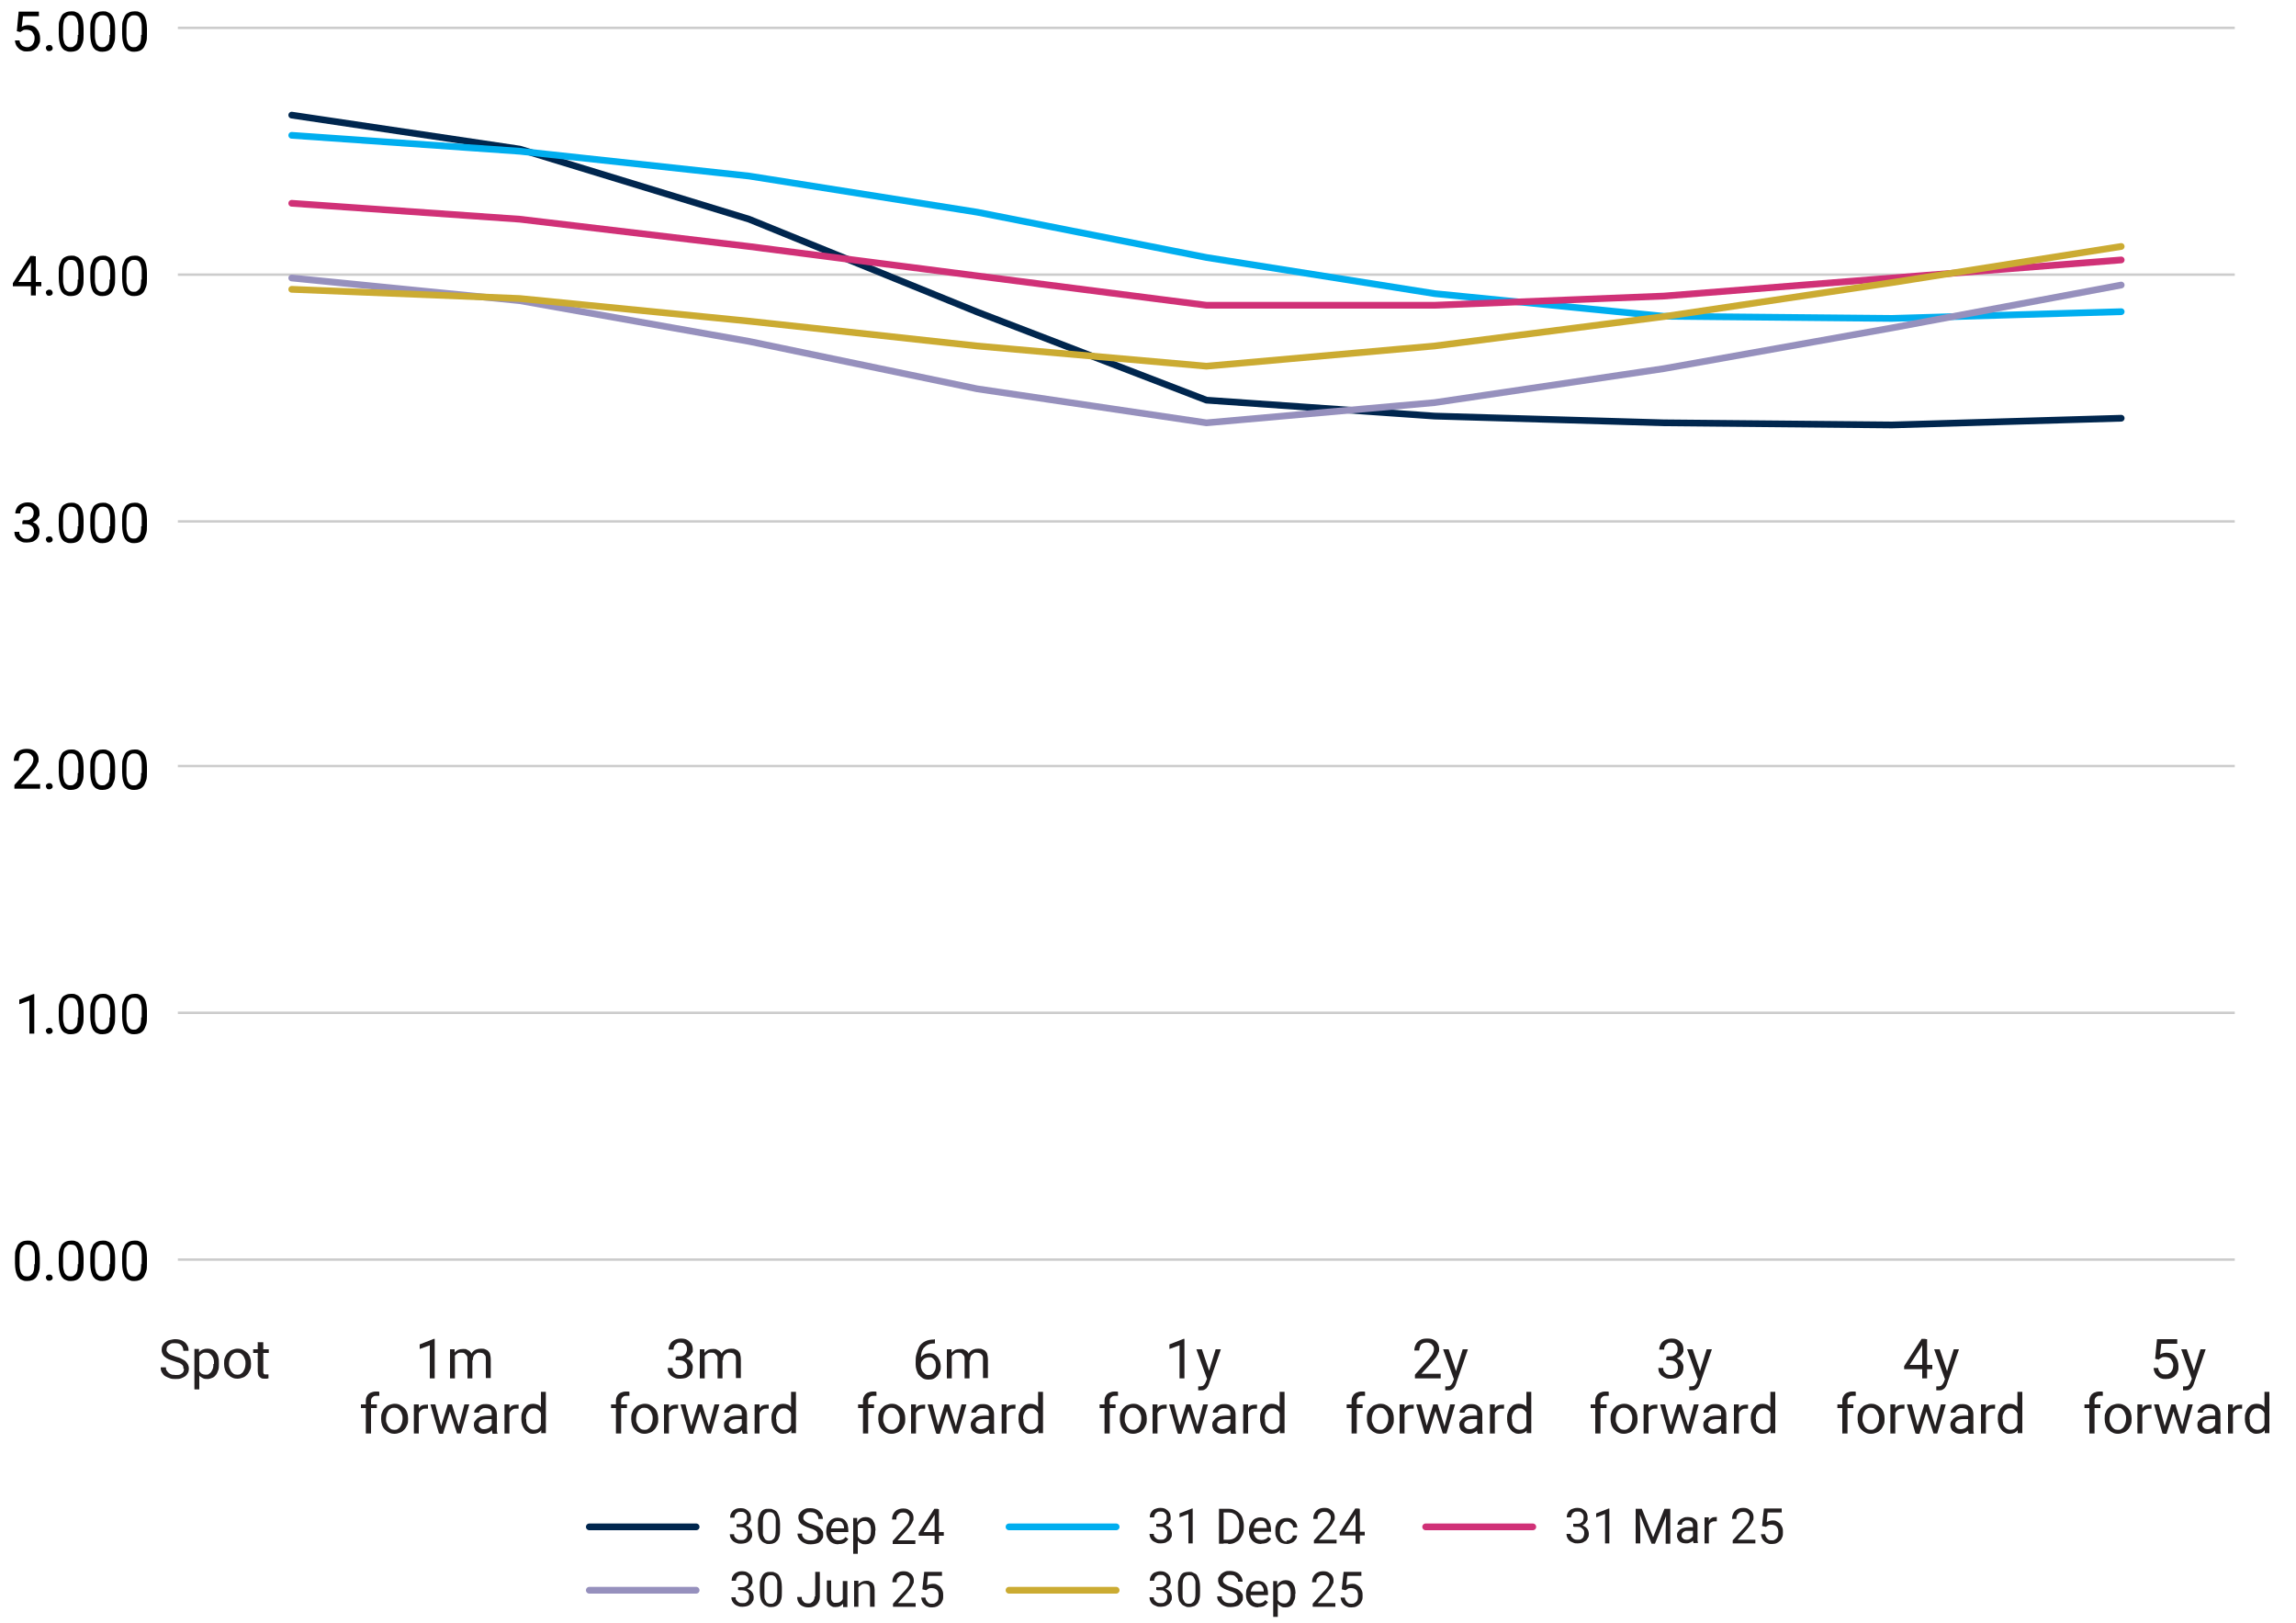 <?xml version="1.0" encoding="UTF-8"?> <svg xmlns="http://www.w3.org/2000/svg" id="Layer_2" version="1.1" viewBox="0 0 750 530"><defs><style> .st0 { stroke: #ccc; stroke-miterlimit: 10; stroke-width: .8px; } .st0, .st1, .st2, .st3, .st4, .st5 { fill: none; } .st6 { fill: #231f20; } .st1 { stroke: #00aeef; } .st1, .st2, .st3, .st4, .st5 { stroke-linecap: round; stroke-linejoin: round; stroke-width: 2.2px; } .st2 { stroke: #00264e; } .st3 { stroke: #d03177; } .st4 { stroke: #9690bd; } .st5 { stroke: #cbab32; } </style></defs><line class="st4" x1="192.5" y1="519.4" x2="227.4" y2="519.4"></line><line class="st1" x1="329.6" y1="498.7" x2="364.6" y2="498.7"></line><line class="st3" x1="465.7" y1="498.7" x2="500.7" y2="498.7"></line><line class="st5" x1="329.6" y1="519.4" x2="364.6" y2="519.4"></line><line class="st2" x1="192.5" y1="498.7" x2="227.4" y2="498.7"></line><g><path class="st6" d="M240.8,499v-.9h1.2c.7,0,1.3,0,1.8.3.5.2.8.4,1.1.7s.5.6.6.9c.1.3.2.7.2,1,0,.5,0,1-.3,1.4s-.4.8-.8,1c-.3.3-.7.5-1.1.6s-.9.2-1.4.2-1,0-1.4-.2c-.4-.1-.8-.3-1.2-.6-.3-.3-.6-.6-.8-1s-.3-.8-.3-1.3h1.4c0,.4,0,.7.3,1,.2.3.4.5.8.7.3.2.7.2,1.2.2s.8,0,1.1-.2.6-.4.7-.7c.2-.3.3-.7.3-1.2s0-.9-.3-1.2c-.2-.3-.5-.5-.8-.7-.4-.1-.8-.2-1.3-.2h-1ZM240.8,497.8h1c.5,0,.9,0,1.3-.3.3-.2.6-.4.7-.7s.2-.6.2-1,0-.8-.2-1.1c-.1-.3-.4-.5-.7-.7-.3-.2-.7-.2-1.1-.2s-.8,0-1.1.2c-.3.2-.6.4-.7.7-.2.3-.3.6-.3,1h-1.4c0-.6.1-1.1.4-1.6.3-.5.7-.9,1.2-1.1.5-.3,1.1-.4,1.8-.4s1.3.1,1.8.4.9.6,1.2,1.1c.3.5.4,1.1.4,1.8s0,.6-.2.9-.3.6-.6.9c-.3.3-.6.5-1.1.7-.4.2-1,.3-1.6.3h-1.2v-.9Z"></path><path class="st6" d="M254.8,497.6v1.7c0,.9,0,1.7-.2,2.4-.2.6-.4,1.2-.7,1.5s-.7.7-1.1.8c-.4.2-.9.3-1.5.3s-.8,0-1.2-.2c-.4-.1-.7-.3-1-.5-.3-.2-.5-.6-.8-.9-.2-.4-.4-.9-.5-1.4s-.2-1.2-.2-2v-1.7c0-.9,0-1.7.3-2.3.2-.6.4-1.1.7-1.5s.7-.7,1.1-.8c.4-.2.9-.2,1.5-.2s.9,0,1.2.2c.4.1.7.3,1,.5.3.2.5.5.7.9.2.4.4.9.5,1.4s.2,1.2.2,1.9ZM253.4,499.6v-2.2c0-.5,0-1,0-1.3,0-.4-.1-.7-.3-1-.1-.3-.3-.5-.4-.7-.2-.2-.4-.3-.6-.4s-.5-.1-.8-.1-.6,0-.9.2-.5.3-.7.6-.3.6-.4,1.1-.1,1-.1,1.6v2.2c0,.5,0,1,0,1.4,0,.4.1.7.3,1,.1.3.3.5.4.7s.4.3.6.4.5.1.8.1.7,0,.9-.2.5-.3.7-.6.3-.7.4-1.1c0-.5.1-1,.1-1.6Z"></path><path class="st6" d="M267.1,501.4c0-.3,0-.5-.1-.7,0-.2-.2-.4-.4-.6-.2-.2-.5-.3-.8-.5s-.8-.3-1.3-.5c-.6-.2-1.1-.4-1.5-.6s-.8-.4-1.2-.7c-.3-.3-.6-.6-.7-.9s-.3-.7-.3-1.2,0-.9.3-1.2c.2-.4.4-.7.8-1,.3-.3.7-.5,1.2-.7.5-.2,1-.2,1.6-.2.9,0,1.6.2,2.2.5.6.3,1.1.8,1.4,1.3s.5,1.1.5,1.7h-1.5c0-.4,0-.8-.3-1.1-.2-.3-.5-.6-.8-.8-.4-.2-.8-.3-1.4-.3s-1,0-1.3.2c-.3.2-.6.4-.8.7-.2.3-.3.6-.3.9s0,.5.2.7.3.4.5.5c.2.2.5.3.8.5s.7.3,1.2.4c.6.2,1.2.4,1.7.6s.9.5,1.2.8.5.6.7.9.2.7.2,1.2,0,.9-.3,1.3-.5.7-.8,1c-.3.3-.8.5-1.3.6-.5.1-1,.2-1.6.2s-1,0-1.6-.2-1-.4-1.4-.7-.7-.7-1-1.1c-.2-.4-.4-.9-.4-1.5h1.5c0,.4,0,.7.2,1,.2.3.4.5.6.7.3.2.6.3.9.4s.7.1,1.1.1c.5,0,1,0,1.3-.2.4-.1.6-.4.8-.6.2-.3.3-.6.3-1Z"></path><path class="st6" d="M273.8,504.4c-.6,0-1.1-.1-1.6-.3s-.9-.5-1.2-.8c-.3-.4-.6-.8-.8-1.3-.2-.5-.3-1-.3-1.6v-.3c0-.7.1-1.3.3-1.8s.5-1,.8-1.4c.3-.4.7-.7,1.2-.9.4-.2.9-.3,1.4-.3s1.1.1,1.6.3c.4.2.8.5,1.1.9s.5.8.6,1.3c.1.5.2,1.1.2,1.6v.6h-6.3v-1.2h4.9c0-.5,0-.8-.2-1.2s-.3-.6-.6-.9c-.3-.2-.7-.3-1.2-.3s-.6,0-.9.2c-.3.1-.5.3-.7.6-.2.3-.4.6-.5,1s-.2.8-.2,1.4v.3c0,.4,0,.8.2,1.1.1.4.3.7.5.9.2.3.5.5.8.6.3.2.7.2,1.1.2s.9-.1,1.3-.3c.4-.2.7-.5.9-.8l.9.7c-.2.3-.4.5-.7.8s-.6.5-1,.6c-.4.2-.9.2-1.4.2Z"></path><path class="st6" d="M280.2,497.4v10.1h-1.5v-11.7h1.3v1.6ZM285.9,499.9v.2c0,.6,0,1.2-.2,1.7-.1.5-.4,1-.6,1.4-.3.4-.6.7-1,.9s-.9.3-1.4.3-1,0-1.4-.3c-.4-.2-.8-.4-1-.8-.3-.3-.5-.7-.7-1.2-.2-.5-.3-1-.3-1.6v-.9c0-.6.2-1.2.4-1.7s.4-.9.7-1.3c.3-.4.6-.6,1-.8s.9-.3,1.4-.3,1,.1,1.4.3c.4.2.8.5,1,.9s.5.8.6,1.4c.1.5.2,1.1.2,1.8ZM284.5,500.1v-.2c0-.4,0-.8-.1-1.2,0-.4-.2-.7-.4-1-.2-.3-.4-.5-.7-.7-.3-.2-.6-.2-1-.2s-.7,0-.9.2c-.3.1-.5.3-.7.5s-.3.5-.5.7-.2.5-.3.8v2c.1.4.2.7.4,1s.4.6.8.8.7.3,1.2.3.7,0,1-.2c.3-.2.5-.4.7-.7.2-.3.3-.6.4-1,0-.4.1-.8.1-1.2Z"></path><path class="st6" d="M299,503.1v1.2h-7.4v-1l3.7-4.1c.5-.5.8-.9,1.1-1.3.3-.4.4-.7.5-1s.2-.6.2-.9,0-.7-.2-1c-.2-.3-.4-.5-.7-.7s-.7-.3-1.1-.3-.9,0-1.3.3-.6.5-.8.8c-.2.3-.2.8-.2,1.2h-1.4c0-.6.1-1.2.4-1.8s.7-1,1.2-1.3c.6-.3,1.2-.5,2-.5s1.3.1,1.8.4c.5.3.9.6,1.2,1.1s.4,1,.4,1.6,0,.7-.2,1c-.1.3-.3.7-.5,1s-.4.7-.7,1-.5.7-.8,1l-3,3.3h5.7Z"></path><path class="st6" d="M308.3,500.4v1.2h-8.2v-.9l5.1-7.9h1.2l-1.3,2.3-3.4,5.3h6.6ZM306.7,492.9v11.4h-1.4v-11.4h1.4Z"></path></g><g><path class="st6" d="M377.9,498.9v-.9h1.2c.7,0,1.3,0,1.8.3s.8.4,1.1.7.5.6.6.9.2.7.2,1c0,.5,0,1-.3,1.4s-.4.8-.8,1-.7.5-1.1.6-.9.2-1.4.2-1,0-1.4-.2-.8-.3-1.2-.6-.6-.6-.8-1c-.2-.4-.3-.8-.3-1.3h1.4c0,.4,0,.7.3,1s.4.5.8.7.7.2,1.2.2.8,0,1.1-.2.6-.4.7-.7.3-.7.3-1.2,0-.9-.3-1.2-.5-.5-.8-.7-.8-.2-1.3-.2h-1ZM377.9,497.7h1c.5,0,.9,0,1.3-.3s.6-.4.7-.7.2-.6.2-1,0-.8-.2-1.1-.4-.5-.7-.7-.7-.2-1.1-.2-.8,0-1.1.2-.6.4-.7.7-.3.6-.3,1h-1.4c0-.6.1-1.1.4-1.6.3-.5.7-.9,1.2-1.1s1.1-.4,1.8-.4,1.3.1,1.8.4.9.6,1.2,1.1.4,1.1.4,1.8,0,.6-.2.9-.3.6-.6.9-.6.5-1.1.7-1,.3-1.6.3h-1.2v-.9Z"></path><path class="st6" d="M389.6,492.7v11.4h-1.4v-9.6l-2.9,1.1v-1.3l4.1-1.6h.2Z"></path><path class="st6" d="M399.7,492.8v11.4h-1.5v-11.4h1.5ZM401.2,504.1h-2.4v-1.2h2.4c.8,0,1.5-.2,2-.5s.9-.8,1.2-1.4.4-1.3.4-2.2v-.7c0-.7,0-1.2-.2-1.7s-.4-.9-.7-1.3-.7-.6-1.1-.8-.9-.3-1.5-.3h-2.6v-1.2h2.6c.7,0,1.4.1,2,.4s1.1.6,1.6,1.1.8,1,1,1.7.4,1.4.4,2.2v.7c0,.8-.1,1.6-.4,2.2s-.6,1.2-1,1.7-1,.8-1.6,1.1-1.3.4-2.1.4Z"></path><path class="st6" d="M411.9,504.3c-.6,0-1.1-.1-1.6-.3s-.9-.5-1.2-.8-.6-.8-.8-1.3-.3-1-.3-1.6v-.3c0-.7.1-1.3.3-1.8s.5-1,.8-1.4.7-.7,1.2-.9.9-.3,1.4-.3,1.1.1,1.6.3.8.5,1.1.9.5.8.6,1.3.2,1.1.2,1.6v.6h-6.3v-1.2h4.9c0-.5,0-.8-.2-1.2s-.3-.6-.6-.9-.7-.3-1.2-.3-.6,0-.9.2-.5.3-.7.6-.4.6-.5,1-.2.8-.2,1.4v.3c0,.4,0,.8.2,1.1s.3.7.5.9.5.5.8.6.7.2,1.1.2.9-.1,1.3-.3.7-.5.9-.8l.9.7c-.2.3-.4.5-.7.8s-.6.5-1,.6-.9.2-1.4.2Z"></path><path class="st6" d="M420.3,503.1c.3,0,.7,0,1-.2s.5-.3.7-.6.3-.5.3-.8h1.4c0,.5-.2,1-.5,1.4s-.7.8-1.2,1-1,.4-1.6.4-1.2-.1-1.7-.3-.9-.5-1.2-.9-.5-.8-.7-1.3-.2-1-.2-1.6v-.3c0-.6,0-1.1.2-1.6s.4-1,.7-1.3.7-.7,1.2-.9,1-.3,1.7-.3,1.2.1,1.7.4.9.6,1.2,1.1.4,1,.5,1.6h-1.4c0-.3-.1-.7-.3-.9s-.4-.5-.7-.7-.6-.3-1-.3-.8,0-1.1.3-.5.4-.7.7-.3.6-.4,1-.1.7-.1,1.1v.3c0,.4,0,.7.1,1.1s.2.7.4,1,.4.5.7.7.7.3,1.1.3Z"></path><path class="st6" d="M436.6,502.9v1.2h-7.4v-1l3.7-4.1c.5-.5.8-.9,1.1-1.3s.4-.7.5-1,.2-.6.2-.9,0-.7-.2-1-.4-.5-.7-.7-.7-.3-1.1-.3-.9,0-1.3.3-.6.5-.8.8-.2.8-.2,1.2h-1.4c0-.6.1-1.2.4-1.8s.7-1,1.2-1.3,1.2-.5,2-.5,1.3.1,1.8.4.9.6,1.2,1.1.4,1,.4,1.6,0,.7-.2,1-.3.7-.5,1-.4.7-.7,1-.5.7-.8,1l-3,3.3h5.7Z"></path><path class="st6" d="M445.8,500.3v1.2h-8.2v-.9l5.1-7.9h1.2l-1.3,2.3-3.4,5.3h6.6ZM444.2,492.8v11.4h-1.4v-11.4h1.4Z"></path></g><g><path class="st6" d="M514.1,498.9v-.9h1.2c.7,0,1.3,0,1.8.3s.8.4,1.1.7.5.6.6.9.2.7.2,1c0,.5,0,1-.3,1.4s-.4.8-.8,1-.7.5-1.1.6-.9.2-1.4.2-1,0-1.4-.2-.8-.3-1.2-.6-.6-.6-.8-1-.3-.8-.3-1.3h1.4c0,.4,0,.7.3,1s.4.5.8.7.7.2,1.2.2.8,0,1.1-.2.6-.4.7-.7.3-.7.3-1.2,0-.9-.3-1.2-.5-.5-.8-.7-.8-.2-1.3-.2h-1ZM514.1,497.7h1c.5,0,.9,0,1.3-.3s.6-.4.7-.7.2-.6.2-1,0-.8-.2-1.1-.4-.5-.7-.7-.7-.2-1.1-.2-.8,0-1.1.2-.6.4-.7.7-.3.6-.3,1h-1.4c0-.6.1-1.1.4-1.6s.7-.9,1.2-1.1,1.1-.4,1.8-.4,1.3.1,1.8.4.9.6,1.2,1.1.4,1.1.4,1.8,0,.6-.2.9-.3.6-.6.9-.6.5-1.1.7-1,.3-1.6.3h-1.2v-.9Z"></path><path class="st6" d="M525.7,492.7v11.4h-1.4v-9.6l-2.9,1.1v-1.3l4.1-1.6h.2Z"></path><path class="st6" d="M534.3,492.8h1.3l.2,6.9v4.4h-1.5v-11.4ZM534.8,492.8h1.5l3.7,9.3,3.7-9.3h1.5l-4.6,11.4h-1.1l-4.6-11.4ZM544.3,492.8h1.3v11.4h-1.5v-4.4l.2-6.9Z"></path><path class="st6" d="M553.3,499v1s-1.4,0-1.4,0c-.4,0-.8,0-1.1,0s-.6.2-.8.3-.4.3-.5.5-.2.4-.2.7,0,.5.2.7.3.4.5.5.5.2.9.2.8,0,1.2-.3.6-.4.8-.7.3-.5.3-.8l.6.7c0,.2-.1.5-.3.7s-.4.5-.6.8-.6.4-1,.6-.8.2-1.2.2-1.1-.1-1.5-.3-.8-.5-1-.9-.4-.8-.4-1.3,0-.9.3-1.2.4-.6.8-.9.7-.4,1.2-.5,1-.2,1.6-.2h1.7ZM553,502.7v-4.4c0-.3,0-.6-.2-.9s-.3-.4-.6-.6-.6-.2-1-.2-.7,0-1,.2-.5.3-.6.5-.2.4-.2.7h-1.4c0-.3,0-.6.2-.9s.4-.6.7-.8.6-.4,1.1-.6.9-.2,1.4-.2,1.2.1,1.6.3.8.5,1.1.9.4.9.4,1.6v3.9c0,.3,0,.6,0,.9s.1.6.2.8h0c0,.1-1.5.1-1.5.1,0-.2-.1-.4-.2-.7s0-.5,0-.8Z"></path><path class="st6" d="M558.2,497v7.1h-1.4v-8.5h1.4v1.3ZM560.8,495.6v1.3c-.1,0-.2,0-.3,0s-.2,0-.4,0c-.3,0-.6,0-.9.2s-.5.2-.6.4-.3.4-.4.7-.2.5-.2.8l-.4.2c0-.5,0-1,.2-1.4s.3-.8.5-1.2.5-.6.8-.8.7-.3,1.2-.3.2,0,.4,0,.2,0,.3,0Z"></path><path class="st6" d="M573.4,502.9v1.2h-7.4v-1l3.7-4.1c.5-.5.8-.9,1.1-1.3s.4-.7.5-1,.2-.6.2-.9,0-.7-.2-1-.4-.5-.7-.7-.7-.3-1.1-.3-.9,0-1.3.3-.6.5-.8.8-.2.8-.2,1.2h-1.4c0-.6.1-1.2.4-1.8s.7-1,1.2-1.3,1.2-.5,2-.5,1.3.1,1.8.4.9.6,1.2,1.1.4,1,.4,1.6,0,.7-.2,1-.3.7-.5,1-.4.7-.7,1-.5.7-.8,1l-3,3.3h5.7Z"></path><path class="st6" d="M576.8,498.7l-1.2-.3.6-5.7h5.8v1.3h-4.6l-.3,3.1c.2-.1.5-.2.8-.3s.7-.2,1.1-.2,1,0,1.4.3.8.4,1.1.8.5.7.7,1.2.2,1,.2,1.6,0,1-.2,1.5-.4.9-.7,1.2-.7.6-1.1.8-1,.3-1.6.3-.9,0-1.3-.2-.8-.3-1.1-.6-.6-.6-.8-1-.3-.9-.4-1.4h1.4c0,.4.2.8.4,1.1s.4.5.7.7.7.2,1.1.2.6,0,.9-.2.5-.3.7-.5.3-.5.4-.8.1-.7.1-1.1,0-.7-.1-1-.2-.6-.4-.8-.4-.4-.7-.5-.6-.2-1-.2-.9,0-1.1.2-.5.3-.8.5Z"></path></g><g><path class="st6" d="M241.3,519.6v-.9h1.2c.7,0,1.3,0,1.8.3.5.2.8.4,1.1.7s.5.6.6.9c.1.3.2.7.2,1,0,.5,0,1-.3,1.4s-.4.8-.8,1c-.3.3-.7.5-1.1.6s-.9.2-1.4.2-1,0-1.4-.2c-.4-.1-.8-.3-1.2-.6-.3-.3-.6-.6-.8-1s-.3-.8-.3-1.3h1.4c0,.4,0,.7.3,1,.2.3.4.5.8.7.3.2.7.2,1.2.2s.8,0,1.1-.2.6-.4.7-.7c.2-.3.3-.7.3-1.2s0-.9-.3-1.2c-.2-.3-.5-.5-.8-.7-.4-.1-.8-.2-1.3-.2h-1ZM241.3,518.4h1c.5,0,.9,0,1.3-.3.3-.2.6-.4.7-.7s.2-.6.2-1,0-.8-.2-1.1c-.1-.3-.4-.5-.7-.7-.3-.2-.7-.2-1.1-.2s-.8,0-1.1.2c-.3.2-.6.4-.7.7-.2.3-.3.6-.3,1h-1.4c0-.6.1-1.1.4-1.6.3-.5.7-.9,1.2-1.1.5-.3,1.1-.4,1.8-.4s1.3.1,1.8.4.9.6,1.2,1.1c.3.5.4,1.1.4,1.8s0,.6-.2.9-.3.6-.6.9c-.3.3-.6.5-1.1.7-.4.2-1,.3-1.6.3h-1.2v-.9Z"></path><path class="st6" d="M255.4,518.2v1.7c0,.9,0,1.7-.2,2.4-.2.6-.4,1.2-.7,1.5s-.7.7-1.1.8c-.4.2-.9.3-1.5.3s-.8,0-1.2-.2c-.4-.1-.7-.3-1-.5-.3-.2-.5-.6-.8-.9-.2-.4-.4-.9-.5-1.4s-.2-1.2-.2-2v-1.7c0-.9,0-1.7.3-2.3.2-.6.4-1.1.7-1.5s.7-.7,1.1-.8c.4-.2.9-.2,1.5-.2s.9,0,1.2.2c.4.1.7.3,1,.5.3.2.5.5.7.9.2.4.4.9.5,1.4s.2,1.2.2,1.9ZM253.9,520.2v-2.2c0-.5,0-1,0-1.3,0-.4-.1-.7-.3-1-.1-.3-.3-.5-.4-.7-.2-.2-.4-.3-.6-.4s-.5-.1-.8-.1-.6,0-.9.2-.5.3-.7.6-.3.6-.4,1.1-.1,1-.1,1.6v2.2c0,.5,0,1,0,1.4,0,.4.1.7.3,1,.1.3.3.5.4.7s.4.3.6.4.5.1.8.1.7,0,.9-.2.5-.3.7-.6.3-.7.4-1.1c0-.5.1-1,.1-1.6Z"></path><path class="st6" d="M266.3,521.5v-8.1h1.5v8.1c0,.8-.2,1.4-.5,1.9-.3.5-.7.9-1.3,1.2s-1.2.4-1.9.4-1.3-.1-1.9-.4c-.5-.2-1-.6-1.3-1.1-.3-.5-.5-1.1-.5-1.9h1.5c0,.5,0,.9.3,1.2.2.3.4.5.7.7.3.1.7.2,1.1.2s.8,0,1.1-.3c.3-.2.6-.4.7-.8.2-.3.3-.7.3-1.2Z"></path><path class="st6" d="M275.6,521.1h.6c0,.5,0,1.1-.2,1.5s-.3.9-.6,1.2c-.3.3-.6.6-1,.8s-.9.3-1.5.3-.8,0-1.1-.2c-.3-.1-.6-.3-.9-.6-.2-.2-.4-.6-.6-1s-.2-.9-.2-1.4v-5.5h1.4v5.5c0,.4,0,.7.1.9s.2.4.4.6.3.2.5.3c.2,0,.4,0,.6,0,.6,0,1.1-.1,1.5-.4s.6-.6.8-1c.2-.4.2-.9.2-1.3ZM275.3,522.9v-6.5h1.5v8.5h-1.4v-2Z"></path><path class="st6" d="M280.4,518.2v6.6h-1.4v-8.5h1.4v1.8ZM280.1,520.3h-.6c0-.6,0-1.1.3-1.6.2-.5.4-.9.7-1.3.3-.4.7-.6,1.1-.8.4-.2.9-.3,1.4-.3s.8,0,1.1.2c.3.1.6.3.9.5.2.2.4.6.5.9s.2.9.2,1.4v5.5h-1.5v-5.6c0-.4,0-.8-.2-1.1-.1-.3-.3-.5-.6-.6s-.6-.2-.9-.2-.7,0-1,.2c-.3.2-.5.4-.8.6s-.4.6-.5.9-.2.7-.2,1.1Z"></path><path class="st6" d="M299.1,523.6v1.2h-7.4v-1l3.7-4.1c.5-.5.8-.9,1.1-1.3.3-.4.4-.7.5-1s.2-.6.2-.9,0-.7-.2-1c-.2-.3-.4-.5-.7-.7s-.7-.3-1.1-.3-.9,0-1.3.3-.6.5-.8.8c-.2.3-.2.8-.2,1.2h-1.4c0-.6.1-1.2.4-1.8s.7-1,1.2-1.3c.6-.3,1.2-.5,2-.5s1.3.1,1.8.4c.5.3.9.6,1.2,1.1s.4,1,.4,1.6,0,.7-.2,1c-.1.3-.3.7-.5,1s-.4.7-.7,1-.5.7-.8,1l-3,3.3h5.7Z"></path><path class="st6" d="M302.5,519.4l-1.2-.3.6-5.7h5.8v1.3h-4.6l-.3,3.1c.2-.1.5-.2.8-.3s.7-.2,1.1-.2,1,0,1.4.3c.4.2.8.4,1.1.8.3.3.5.7.7,1.2s.2,1,.2,1.6,0,1-.2,1.5-.4.9-.7,1.2-.7.6-1.1.8c-.5.2-1,.3-1.6.3s-.9,0-1.3-.2c-.4-.1-.8-.3-1.1-.6s-.6-.6-.8-1c-.2-.4-.3-.9-.4-1.4h1.4c0,.4.2.8.4,1.1s.4.5.7.7.7.2,1.1.2.6,0,.9-.2.5-.3.7-.5c.2-.2.3-.5.4-.8,0-.3.1-.7.1-1.1s0-.7-.1-1c0-.3-.2-.6-.4-.8s-.4-.4-.7-.5-.6-.2-1-.2-.9,0-1.1.2c-.2.1-.5.3-.8.5Z"></path></g><g><path class="st6" d="M377.9,519.6v-.9h1.2c.7,0,1.3,0,1.8.3s.8.4,1.1.7.5.6.6.9.2.7.2,1c0,.5,0,1-.3,1.4s-.4.8-.8,1-.7.5-1.1.6-.9.2-1.4.2-1,0-1.4-.2-.8-.3-1.2-.6-.6-.6-.8-1c-.2-.4-.3-.8-.3-1.3h1.4c0,.4,0,.7.3,1s.4.5.8.7.7.2,1.2.2.8,0,1.1-.2.6-.4.7-.7.3-.7.3-1.2,0-.9-.3-1.2-.5-.5-.8-.7-.8-.2-1.3-.2h-1ZM377.9,518.4h1c.5,0,.9,0,1.3-.3s.6-.4.7-.7.2-.6.2-1,0-.8-.2-1.1-.4-.5-.7-.7-.7-.2-1.1-.2-.8,0-1.1.2-.6.4-.7.7-.3.6-.3,1h-1.4c0-.6.1-1.1.4-1.6.3-.5.7-.9,1.2-1.1s1.1-.4,1.8-.4,1.3.1,1.8.4.9.6,1.2,1.1.4,1.1.4,1.8,0,.6-.2.9-.3.6-.6.9-.6.5-1.1.7-1,.3-1.6.3h-1.2v-.9Z"></path><path class="st6" d="M392,518.2v1.7c0,.9,0,1.7-.2,2.4s-.4,1.2-.7,1.5-.7.7-1.1.8-.9.3-1.5.3-.8,0-1.2-.2-.7-.3-1-.5-.5-.6-.8-.9-.4-.9-.5-1.4-.2-1.2-.2-2v-1.7c0-.9,0-1.7.3-2.3s.4-1.1.7-1.5.7-.7,1.1-.8.9-.2,1.5-.2.9,0,1.2.2.7.3,1,.5.5.5.7.9.4.9.5,1.4.2,1.2.2,1.9ZM390.5,520.2v-2.2c0-.5,0-1,0-1.3s-.1-.7-.3-1-.3-.5-.4-.7-.4-.3-.6-.4-.5-.1-.8-.1-.6,0-.9.2-.5.3-.7.6-.3.6-.4,1.1-.1,1-.1,1.6v2.2c0,.5,0,1,0,1.4s.1.7.3,1,.3.5.4.7.4.3.6.4.5.1.8.1.7,0,.9-.2.5-.3.7-.6.3-.7.4-1.1.1-1,.1-1.6Z"></path><path class="st6" d="M404.2,521.9c0-.3,0-.5-.1-.7s-.2-.4-.4-.6-.5-.3-.8-.5-.8-.3-1.3-.5c-.6-.2-1.1-.4-1.5-.6s-.8-.4-1.2-.7-.6-.6-.7-.9-.3-.7-.3-1.2,0-.9.3-1.2.4-.7.8-1,.7-.5,1.2-.7,1-.2,1.6-.2c.9,0,1.6.2,2.2.5s1.1.8,1.4,1.3.5,1.1.5,1.7h-1.5c0-.4,0-.8-.3-1.1s-.5-.6-.8-.8-.8-.3-1.4-.3-1,0-1.3.2-.6.4-.8.7-.3.6-.3.9,0,.5.2.7.3.4.5.5.5.3.8.5.7.3,1.2.4c.6.2,1.2.4,1.7.6s.9.5,1.2.8.5.6.7.9.2.7.2,1.2,0,.9-.3,1.3-.5.7-.8,1-.8.5-1.3.6-1,.2-1.6.2-1,0-1.6-.2-1-.4-1.4-.7-.7-.7-1-1.1-.4-.9-.4-1.5h1.5c0,.4,0,.7.2,1s.4.5.6.7.6.3.9.4.7.1,1.1.1c.5,0,1,0,1.3-.2s.6-.4.8-.6.3-.6.3-1Z"></path><path class="st6" d="M410.9,525c-.6,0-1.1-.1-1.6-.3s-.9-.5-1.2-.8-.6-.8-.8-1.3-.3-1-.3-1.6v-.3c0-.7.1-1.3.3-1.8s.5-1,.8-1.4.7-.7,1.2-.9.9-.3,1.4-.3,1.1.1,1.6.3.8.5,1.1.9.5.8.6,1.3.2,1.1.2,1.6v.6h-6.3v-1.2h4.9c0-.5,0-.8-.2-1.2s-.3-.6-.6-.9-.7-.3-1.2-.3-.6,0-.9.2-.5.3-.7.6-.4.6-.5,1-.2.8-.2,1.4v.3c0,.4,0,.8.2,1.1s.3.7.5.9.5.5.8.6.7.2,1.1.2.9-.1,1.3-.3.7-.5.9-.8l.9.7c-.2.3-.4.5-.7.8s-.6.5-1,.6-.9.2-1.4.2Z"></path><path class="st6" d="M417.4,518v10.1h-1.5v-11.7h1.3v1.6ZM423.1,520.5v.2c0,.6,0,1.2-.2,1.7s-.4,1-.6,1.4-.6.7-1,.9-.9.3-1.4.3-1,0-1.4-.3-.8-.4-1-.8-.5-.7-.7-1.2-.3-1-.3-1.6v-.9c0-.6.2-1.2.4-1.7s.4-.9.7-1.3.6-.6,1-.8.9-.3,1.4-.3,1,.1,1.4.3.8.5,1,.9.5.8.6,1.4.2,1.1.2,1.8ZM421.6,520.7v-.2c0-.4,0-.8-.1-1.2s-.2-.7-.4-1-.4-.5-.7-.7-.6-.2-1-.2-.7,0-.9.2-.5.3-.7.5-.3.5-.5.7-.2.5-.3.8v2c.1.4.2.7.4,1s.4.6.8.8.7.3,1.2.3.7,0,1-.2.5-.4.7-.7.3-.6.4-1,.1-.8.1-1.2Z"></path><path class="st6" d="M436.2,523.6v1.2h-7.4v-1l3.7-4.1c.5-.5.8-.9,1.1-1.3s.4-.7.5-1,.2-.6.2-.9,0-.7-.2-1-.4-.5-.7-.7-.7-.3-1.1-.3-.9,0-1.3.3-.6.5-.8.8-.2.8-.2,1.2h-1.4c0-.6.1-1.2.4-1.8s.7-1,1.2-1.3,1.2-.5,2-.5,1.3.1,1.8.4.9.6,1.2,1.1.4,1,.4,1.6,0,.7-.2,1-.3.7-.5,1-.4.7-.7,1-.5.7-.8,1l-3,3.3h5.7Z"></path><path class="st6" d="M439.5,519.4l-1.2-.3.6-5.7h5.8v1.3h-4.6l-.3,3.1c.2-.1.5-.2.8-.3s.7-.2,1.1-.2,1,0,1.4.3.8.4,1.1.8.5.7.7,1.2.2,1,.2,1.6,0,1-.2,1.5-.4.9-.7,1.2-.7.6-1.1.8-1,.3-1.6.3-.9,0-1.3-.2-.8-.3-1.1-.6-.6-.6-.8-1-.3-.9-.4-1.4h1.4c0,.4.2.8.4,1.1s.4.5.7.7.7.2,1.1.2.6,0,.9-.2.5-.3.7-.5.3-.5.4-.8.1-.7.1-1.1,0-.7-.1-1-.2-.6-.4-.8-.4-.4-.7-.5-.6-.2-1-.2-.9,0-1.1.2-.5.3-.8.5Z"></path></g><g><line class="st0" x1="58.1" y1="330.8" x2="730" y2="330.8"></line><line class="st0" x1="58.1" y1="250.2" x2="730" y2="250.2"></line><line class="st0" x1="58.1" y1="170.3" x2="730" y2="170.3"></line><line class="st0" x1="58.1" y1="89.7" x2="730" y2="89.7"></line><line class="st0" x1="58.1" y1="9.1" x2="730" y2="9.1"></line><path class="st0" d="M58.1,411.4h671.9"></path><path class="st2" d="M95.3,37.6l74.5,11.1,74.9,22.9,74.5,30.3,74.9,28.8,74.5,5.2,74.9,2.2,74.5.7,74.9-2.2"></path><path class="st1" d="M95.3,44.2l74.5,5.2,74.9,8.1,74.5,11.8,74.9,14.8,74.5,11.8,74.9,7.4,74.5.7,74.9-2.2"></path><path class="st3" d="M95.3,66.4l74.5,5.2,74.9,8.9,74.5,9.6,74.9,9.6h74.5s74.9-3,74.9-3l74.5-5.9,74.9-5.9"></path><path class="st4" d="M95.3,90.8l74.5,7.4,74.9,13.3,74.5,15.5,74.9,11.1,74.5-6.6,74.9-11.1,74.5-13.3,74.9-14"></path><path class="st5" d="M95.3,94.5l74.5,3,74.9,7.4,74.5,8.1,74.9,6.6,74.5-6.6,74.9-9.6,74.5-11.1,74.9-11.8"></path><g><path d="M13,410.7v2c0,1,0,1.9-.3,2.7s-.5,1.3-.8,1.7-.8.8-1.3,1c-.5.2-1.1.3-1.7.3s-.9,0-1.4-.2-.8-.3-1.1-.6c-.3-.3-.6-.6-.8-1.1s-.4-1-.5-1.6-.2-1.4-.2-2.2v-2c0-1,0-1.9.3-2.6s.5-1.3.8-1.7c.4-.4.8-.7,1.3-.9s1.1-.3,1.7-.3,1,0,1.4.2c.4.1.8.3,1.1.6s.6.6.8,1c.2.4.4,1,.5,1.6s.2,1.4.2,2.2ZM11.4,412.9v-2.5c0-.6,0-1.1-.1-1.5,0-.4-.2-.8-.3-1.1s-.3-.6-.5-.8-.4-.3-.7-.4c-.3,0-.5-.1-.9-.1s-.7,0-1,.2-.5.4-.8.7-.4.7-.5,1.2-.2,1.1-.2,1.8v2.5c0,.6,0,1.1.1,1.5s.2.8.3,1.1c.1.3.3.6.5.8s.4.4.7.5c.3,0,.5.1.8.1s.7,0,1-.2.5-.4.8-.7c.2-.3.4-.7.5-1.3s.1-1.1.1-1.8Z"></path><path d="M15,417.3c0-.3,0-.5.3-.7.2-.2.4-.3.8-.3s.6,0,.8.3c.2.2.3.4.3.7s0,.5-.3.7-.4.3-.8.3-.6,0-.8-.3-.3-.4-.3-.7Z"></path><path d="M27.3,410.7v2c0,1,0,1.9-.3,2.7s-.5,1.3-.8,1.7-.8.8-1.3,1c-.5.2-1.1.3-1.7.3s-.9,0-1.4-.2-.8-.3-1.1-.6c-.3-.3-.6-.6-.8-1.1s-.4-1-.5-1.6-.2-1.4-.2-2.2v-2c0-1,0-1.9.3-2.6s.5-1.3.8-1.7c.4-.4.8-.7,1.3-.9s1.1-.3,1.7-.3,1,0,1.4.2c.4.1.8.3,1.1.6s.6.6.8,1c.2.4.4,1,.5,1.6s.2,1.4.2,2.2ZM25.6,412.9v-2.5c0-.6,0-1.1-.1-1.5,0-.4-.2-.8-.3-1.1s-.3-.6-.5-.8-.4-.3-.7-.4c-.3,0-.5-.1-.9-.1s-.7,0-1,.2-.5.4-.8.7-.4.7-.5,1.2-.2,1.1-.2,1.8v2.5c0,.6,0,1.1.1,1.5s.2.8.3,1.1c.1.3.3.6.5.8s.4.4.7.5c.3,0,.5.1.8.1s.7,0,1-.2.5-.4.8-.7c.2-.3.4-.7.5-1.3s.1-1.1.1-1.8Z"></path><path d="M37.6,410.7v2c0,1,0,1.9-.3,2.7s-.5,1.3-.8,1.7-.8.8-1.3,1c-.5.2-1.1.3-1.7.3s-.9,0-1.4-.2-.8-.3-1.1-.6c-.3-.3-.6-.6-.8-1.1s-.4-1-.5-1.6-.2-1.4-.2-2.2v-2c0-1,0-1.9.3-2.6s.5-1.3.8-1.7c.4-.4.8-.7,1.3-.9s1.1-.3,1.7-.3,1,0,1.4.2c.4.1.8.3,1.1.6s.6.6.8,1c.2.4.4,1,.5,1.6s.2,1.4.2,2.2ZM36,412.9v-2.5c0-.6,0-1.1-.1-1.5,0-.4-.2-.8-.3-1.1s-.3-.6-.5-.8-.4-.3-.7-.4c-.3,0-.5-.1-.9-.1s-.7,0-1,.2-.5.4-.8.7-.4.7-.5,1.2-.2,1.1-.2,1.8v2.5c0,.6,0,1.1.1,1.5s.2.8.3,1.1c.1.3.3.6.5.8s.4.4.7.5c.3,0,.5.1.8.1s.7,0,1-.2.5-.4.8-.7c.2-.3.4-.7.5-1.3s.1-1.1.1-1.8Z"></path><path d="M48,410.7v2c0,1,0,1.9-.3,2.7s-.5,1.3-.8,1.7-.8.8-1.3,1c-.5.2-1.1.3-1.7.3s-.9,0-1.4-.2-.8-.3-1.1-.6c-.3-.3-.6-.6-.8-1.1s-.4-1-.5-1.6-.2-1.4-.2-2.2v-2c0-1,0-1.9.3-2.6s.5-1.3.8-1.7c.4-.4.8-.7,1.3-.9s1.1-.3,1.7-.3,1,0,1.4.2c.4.1.8.3,1.1.6s.6.6.8,1c.2.4.4,1,.5,1.6s.2,1.4.2,2.2ZM46.3,412.9v-2.5c0-.6,0-1.1-.1-1.5,0-.4-.2-.8-.3-1.1s-.3-.6-.5-.8-.4-.3-.7-.4c-.3,0-.5-.1-.9-.1s-.7,0-1,.2-.5.4-.8.7-.4.7-.5,1.2-.2,1.1-.2,1.8v2.5c0,.6,0,1.1.1,1.5s.2.8.3,1.1c.1.3.3.6.5.8s.4.4.7.5c.3,0,.5.1.8.1s.7,0,1-.2.5-.4.8-.7c.2-.3.4-.7.5-1.3s.1-1.1.1-1.8Z"></path></g><g><path d="M11.2,324.7v12.9h-1.6v-10.8l-3.3,1.2v-1.5l4.6-1.8h.3Z"></path><path d="M15,336.7c0-.3,0-.5.3-.7s.4-.3.8-.3.6,0,.8.3.3.4.3.7,0,.5-.3.7-.4.3-.8.3-.6,0-.8-.3-.3-.4-.3-.7Z"></path><path d="M27.3,330.1v2c0,1,0,1.9-.3,2.7s-.5,1.3-.8,1.7-.8.8-1.3,1-1.1.3-1.7.3-.9,0-1.4-.2-.8-.3-1.1-.6-.6-.6-.8-1.1-.4-1-.5-1.6-.2-1.4-.2-2.2v-2c0-1,0-1.9.3-2.6s.5-1.3.8-1.7.8-.7,1.3-.9,1.1-.3,1.7-.3,1,0,1.4.2.8.3,1.1.6.6.6.8,1,.4,1,.5,1.6.2,1.4.2,2.2ZM25.6,332.3v-2.5c0-.6,0-1.1-.1-1.5s-.2-.8-.3-1.1-.3-.6-.5-.8-.4-.3-.7-.4-.5-.1-.9-.1-.7,0-1,.2-.5.4-.8.7-.4.7-.5,1.2-.2,1.1-.2,1.8v2.5c0,.6,0,1.1.1,1.5s.2.8.3,1.1.3.6.5.8.4.4.7.5.5.1.8.1.7,0,1-.2.5-.4.8-.7.4-.7.5-1.3.1-1.1.1-1.8Z"></path><path d="M37.6,330.1v2c0,1,0,1.9-.3,2.7s-.5,1.3-.8,1.7-.8.8-1.3,1-1.1.3-1.7.3-.9,0-1.4-.2-.8-.3-1.1-.6-.6-.6-.8-1.1-.4-1-.5-1.6-.2-1.4-.2-2.2v-2c0-1,0-1.9.3-2.6s.5-1.3.8-1.7.8-.7,1.3-.9,1.1-.3,1.7-.3,1,0,1.4.2.8.3,1.1.6.6.6.8,1,.4,1,.5,1.6.2,1.4.2,2.2ZM36,332.3v-2.5c0-.6,0-1.1-.1-1.5s-.2-.8-.3-1.1-.3-.6-.5-.8-.4-.3-.7-.4-.5-.1-.9-.1-.7,0-1,.2-.5.4-.8.7-.4.7-.5,1.2-.2,1.1-.2,1.8v2.5c0,.6,0,1.1.1,1.5s.2.8.3,1.1.3.6.5.8.4.4.7.5.5.1.8.1.7,0,1-.2.5-.4.8-.7.4-.7.5-1.3.1-1.1.1-1.8Z"></path><path d="M48,330.1v2c0,1,0,1.9-.3,2.7s-.5,1.3-.8,1.7-.8.8-1.3,1-1.1.3-1.7.3-.9,0-1.4-.2-.8-.3-1.1-.6-.6-.6-.8-1.1-.4-1-.5-1.6-.2-1.4-.2-2.2v-2c0-1,0-1.9.3-2.6s.5-1.3.8-1.7.8-.7,1.3-.9,1.1-.3,1.7-.3,1,0,1.4.2.8.3,1.1.6.6.6.8,1,.4,1,.5,1.6.2,1.4.2,2.2ZM46.3,332.3v-2.5c0-.6,0-1.1-.1-1.5s-.2-.8-.3-1.1-.3-.6-.5-.8-.4-.3-.7-.4-.5-.1-.9-.1-.7,0-1,.2-.5.4-.8.7-.4.7-.5,1.2-.2,1.1-.2,1.8v2.5c0,.6,0,1.1.1,1.5s.2.8.3,1.1.3.6.5.8.4.4.7.5.5.1.8.1.7,0,1-.2.5-.4.8-.7.4-.7.5-1.3.1-1.1.1-1.8Z"></path></g><g><path d="M13.1,256.3v1.3H4.7v-1.2l4.2-4.7c.5-.6.9-1.1,1.2-1.5s.5-.8.6-1.1.2-.6.2-1,0-.8-.3-1.1-.4-.6-.8-.8-.7-.3-1.2-.3-1,.1-1.4.3-.7.5-.8.9-.3.8-.3,1.4h-1.6c0-.7.2-1.4.5-2s.8-1.1,1.4-1.4,1.4-.5,2.3-.5,1.5.1,2.1.4,1,.7,1.3,1.2.5,1.1.5,1.8,0,.8-.2,1.1-.3.8-.5,1.1-.5.8-.8,1.1-.6.7-.9,1.1l-3.4,3.7h6.4Z"></path><path d="M15,256.8c0-.3,0-.5.3-.7s.4-.3.8-.3.6,0,.8.3.3.4.3.7,0,.5-.3.7-.4.3-.8.3-.6,0-.8-.3-.3-.4-.3-.7Z"></path><path d="M27.3,250.3v2c0,1,0,1.9-.3,2.7s-.5,1.3-.8,1.7-.8.8-1.3,1-1.1.3-1.7.3-.9,0-1.4-.2-.8-.3-1.1-.6-.6-.6-.8-1.1-.4-1-.5-1.6-.2-1.4-.2-2.2v-2c0-1,0-1.9.3-2.6s.5-1.3.8-1.7.8-.7,1.3-.9,1.1-.3,1.7-.3,1,0,1.4.2.8.3,1.1.6.6.6.8,1,.4,1,.5,1.6.2,1.4.2,2.2ZM25.6,252.5v-2.5c0-.6,0-1.1-.1-1.5s-.2-.8-.3-1.1-.3-.6-.5-.8-.4-.3-.7-.4-.5-.1-.9-.1-.7,0-1,.2-.5.4-.8.7-.4.7-.5,1.2-.2,1.1-.2,1.8v2.5c0,.6,0,1.1.1,1.5s.2.8.3,1.1.3.6.5.8.4.4.7.5.5.1.8.1.7,0,1-.2.5-.4.8-.7.4-.7.5-1.3.1-1.1.1-1.8Z"></path><path d="M37.6,250.3v2c0,1,0,1.9-.3,2.7s-.5,1.3-.8,1.7-.8.8-1.3,1-1.1.3-1.7.3-.9,0-1.4-.2-.8-.3-1.1-.6-.6-.6-.8-1.1-.4-1-.5-1.6-.2-1.4-.2-2.2v-2c0-1,0-1.9.3-2.6s.5-1.3.8-1.7.8-.7,1.3-.9,1.1-.3,1.7-.3,1,0,1.4.2.8.3,1.1.6.6.6.8,1,.4,1,.5,1.6.2,1.4.2,2.2ZM36,252.5v-2.5c0-.6,0-1.1-.1-1.5s-.2-.8-.3-1.1-.3-.6-.5-.8-.4-.3-.7-.4-.5-.1-.9-.1-.7,0-1,.2-.5.4-.8.7-.4.7-.5,1.2-.2,1.1-.2,1.8v2.5c0,.6,0,1.1.1,1.5s.2.8.3,1.1.3.6.5.8.4.4.7.5.5.1.8.1.7,0,1-.2.5-.4.8-.7.4-.7.5-1.3.1-1.1.1-1.8Z"></path><path d="M48,250.3v2c0,1,0,1.9-.3,2.7s-.5,1.3-.8,1.7-.8.8-1.3,1-1.1.3-1.7.3-.9,0-1.4-.2-.8-.3-1.1-.6-.6-.6-.8-1.1-.4-1-.5-1.6-.2-1.4-.2-2.2v-2c0-1,0-1.9.3-2.6s.5-1.3.8-1.7.8-.7,1.3-.9,1.1-.3,1.7-.3,1,0,1.4.2.8.3,1.1.6.6.6.8,1,.4,1,.5,1.6.2,1.4.2,2.2ZM46.3,252.5v-2.5c0-.6,0-1.1-.1-1.5s-.2-.8-.3-1.1-.3-.6-.5-.8-.4-.3-.7-.4-.5-.1-.9-.1-.7,0-1,.2-.5.4-.8.7-.4.7-.5,1.2-.2,1.1-.2,1.8v2.5c0,.6,0,1.1.1,1.5s.2.8.3,1.1.3.6.5.8.4.4.7.5.5.1.8.1.7,0,1-.2.5-.4.8-.7.4-.7.5-1.3.1-1.1.1-1.8Z"></path></g><g><path d="M7.3,171.2v-1h1.4c.8,0,1.5,0,2,.3s1,.5,1.3.8.5.7.7,1.1.2.8.2,1.1c0,.6-.1,1.1-.3,1.6s-.5.9-.9,1.2-.8.6-1.3.7-1,.2-1.6.2-1.1,0-1.6-.2-.9-.4-1.3-.7-.7-.7-.9-1.1-.3-.9-.3-1.5h1.6c0,.4,0,.8.3,1.2s.5.6.8.8.8.3,1.3.3.9,0,1.3-.3.6-.4.8-.8.3-.8.3-1.3-.1-1-.3-1.3-.5-.6-.9-.8-.9-.3-1.4-.3h-1.2ZM7.3,169.9h1.2c.6,0,1,0,1.4-.3s.7-.5.8-.8.3-.7.3-1.1,0-.9-.2-1.2-.4-.6-.7-.8-.7-.3-1.2-.3-.9,0-1.2.3-.6.4-.8.8-.3.7-.3,1.2h-1.6c0-.7.2-1.2.5-1.8s.8-1,1.4-1.3,1.3-.5,2.1-.5,1.5.1,2,.4,1,.7,1.4,1.2.5,1.2.5,2,0,.7-.2,1-.4.7-.7,1-.7.6-1.2.8-1.1.3-1.8.3h-1.4v-1Z"></path><path d="M15,176.2c0-.3,0-.5.3-.7s.4-.3.8-.3.6,0,.8.3.3.4.3.7,0,.5-.3.7-.4.3-.8.3-.6,0-.8-.3-.3-.4-.3-.7Z"></path><path d="M27.3,169.7v2c0,1,0,1.9-.3,2.7s-.5,1.3-.8,1.7-.8.8-1.3,1-1.1.3-1.7.3-.9,0-1.4-.2-.8-.3-1.1-.6-.6-.6-.8-1.1-.4-1-.5-1.6-.2-1.4-.2-2.2v-2c0-1,0-1.9.3-2.6s.5-1.3.8-1.7.8-.7,1.3-.9,1.1-.3,1.7-.3,1,0,1.4.2.8.3,1.1.6.6.6.8,1,.4,1,.5,1.6.2,1.4.2,2.2ZM25.6,171.9v-2.5c0-.6,0-1.1-.1-1.5s-.2-.8-.3-1.1-.3-.6-.5-.8-.4-.3-.7-.4-.5-.1-.9-.1-.7,0-1,.2-.5.4-.8.7-.4.7-.5,1.2-.2,1.1-.2,1.8v2.5c0,.6,0,1.1.1,1.5s.2.8.3,1.1.3.6.5.8.4.4.7.5.5.1.8.1.7,0,1-.2.5-.4.8-.7.4-.7.5-1.3.1-1.1.1-1.8Z"></path><path d="M37.6,169.7v2c0,1,0,1.9-.3,2.7s-.5,1.3-.8,1.7-.8.8-1.3,1-1.1.3-1.7.3-.9,0-1.4-.2-.8-.3-1.1-.6-.6-.6-.8-1.1-.4-1-.5-1.6-.2-1.4-.2-2.2v-2c0-1,0-1.9.3-2.6s.5-1.3.8-1.7.8-.7,1.3-.9,1.1-.3,1.7-.3,1,0,1.4.2.8.3,1.1.6.6.6.8,1,.4,1,.5,1.6.2,1.4.2,2.2ZM36,171.9v-2.5c0-.6,0-1.1-.1-1.5s-.2-.8-.3-1.1-.3-.6-.5-.8-.4-.3-.7-.4-.5-.1-.9-.1-.7,0-1,.2-.5.4-.8.7-.4.7-.5,1.2-.2,1.1-.2,1.8v2.5c0,.6,0,1.1.1,1.5s.2.8.3,1.1.3.6.5.8.4.4.7.5.5.1.8.1.7,0,1-.2.5-.4.8-.7.4-.7.5-1.3.1-1.1.1-1.8Z"></path><path d="M48,169.7v2c0,1,0,1.9-.3,2.7s-.5,1.3-.8,1.7-.8.8-1.3,1-1.1.3-1.7.3-.9,0-1.4-.2-.8-.3-1.1-.6-.6-.6-.8-1.1-.4-1-.5-1.6-.2-1.4-.2-2.2v-2c0-1,0-1.9.3-2.6s.5-1.3.8-1.7.8-.7,1.3-.9,1.1-.3,1.7-.3,1,0,1.4.2.8.3,1.1.6.6.6.8,1,.4,1,.5,1.6.2,1.4.2,2.2ZM46.3,171.9v-2.5c0-.6,0-1.1-.1-1.5s-.2-.8-.3-1.1-.3-.6-.5-.8-.4-.3-.7-.4-.5-.1-.9-.1-.7,0-1,.2-.5.4-.8.7-.4.7-.5,1.2-.2,1.1-.2,1.8v2.5c0,.6,0,1.1.1,1.5s.2.8.3,1.1.3.6.5.8.4.4.7.5.5.1.8.1.7,0,1-.2.5-.4.8-.7.4-.7.5-1.3.1-1.1.1-1.8Z"></path></g><g><path d="M13.5,92.2v1.3H4.2v-1l5.7-8.9h1.3l-1.4,2.6-3.8,5.9h7.4ZM11.7,83.7v12.8h-1.6v-12.8h1.6Z"></path><path d="M15,95.6c0-.3,0-.5.3-.7s.4-.3.8-.3.6,0,.8.3.3.4.3.7,0,.5-.3.7-.4.3-.8.3-.6,0-.8-.3-.3-.4-.3-.7Z"></path><path d="M27.3,89v2c0,1,0,1.9-.3,2.7s-.5,1.3-.8,1.7-.8.8-1.3,1-1.1.3-1.7.3-.9,0-1.4-.2-.8-.3-1.1-.6-.6-.6-.8-1.1-.4-1-.5-1.6-.2-1.4-.2-2.2v-2c0-1,0-1.9.3-2.6s.5-1.3.8-1.7.8-.7,1.3-.9,1.1-.3,1.7-.3,1,0,1.4.2.8.3,1.1.6.6.6.8,1,.4,1,.5,1.6.2,1.4.2,2.2ZM25.6,91.3v-2.5c0-.6,0-1.1-.1-1.5s-.2-.8-.3-1.1-.3-.6-.5-.8-.4-.3-.7-.4-.5-.1-.9-.1-.7,0-1,.2-.5.4-.8.7-.4.7-.5,1.2-.2,1.1-.2,1.8v2.5c0,.6,0,1.1.1,1.5s.2.8.3,1.1.3.6.5.8.4.4.7.5.5.1.8.1.7,0,1-.2.5-.4.8-.7.4-.7.5-1.3.1-1.1.1-1.8Z"></path><path d="M37.6,89v2c0,1,0,1.9-.3,2.7s-.5,1.3-.8,1.7-.8.8-1.3,1-1.1.3-1.7.3-.9,0-1.4-.2-.8-.3-1.1-.6-.6-.6-.8-1.1-.4-1-.5-1.6-.2-1.4-.2-2.2v-2c0-1,0-1.9.3-2.6s.5-1.3.8-1.7.8-.7,1.3-.9,1.1-.3,1.7-.3,1,0,1.4.2.8.3,1.1.6.6.6.8,1,.4,1,.5,1.6.2,1.4.2,2.2ZM36,91.3v-2.5c0-.6,0-1.1-.1-1.5s-.2-.8-.3-1.1-.3-.6-.5-.8-.4-.3-.7-.4-.5-.1-.9-.1-.7,0-1,.2-.5.4-.8.7-.4.7-.5,1.2-.2,1.1-.2,1.8v2.5c0,.6,0,1.1.1,1.5s.2.8.3,1.1.3.6.5.8.4.4.7.5.5.1.8.1.7,0,1-.2.5-.4.8-.7.4-.7.5-1.3.1-1.1.1-1.8Z"></path><path d="M48,89v2c0,1,0,1.9-.3,2.7s-.5,1.3-.8,1.7-.8.8-1.3,1-1.1.3-1.7.3-.9,0-1.4-.2-.8-.3-1.1-.6-.6-.6-.8-1.1-.4-1-.5-1.6-.2-1.4-.2-2.2v-2c0-1,0-1.9.3-2.6s.5-1.3.8-1.7.8-.7,1.3-.9,1.1-.3,1.7-.3,1,0,1.4.2.8.3,1.1.6.6.6.8,1,.4,1,.5,1.6.2,1.4.2,2.2ZM46.3,91.3v-2.5c0-.6,0-1.1-.1-1.5s-.2-.8-.3-1.1-.3-.6-.5-.8-.4-.3-.7-.4-.5-.1-.9-.1-.7,0-1,.2-.5.4-.8.7-.4.7-.5,1.2-.2,1.1-.2,1.8v2.5c0,.6,0,1.1.1,1.5s.2.8.3,1.1.3.6.5.8.4.4.7.5.5.1.8.1.7,0,1-.2.5-.4.8-.7.4-.7.5-1.3.1-1.1.1-1.8Z"></path></g><g><path d="M6.8,10.5l-1.3-.3.6-6.4h6.6v1.5h-5.2l-.4,3.5c.2-.1.5-.3.9-.4s.8-.2,1.2-.2,1.1.1,1.6.3.9.5,1.2.9.6.8.8,1.4.3,1.1.3,1.8,0,1.2-.3,1.7-.4,1-.8,1.3-.8.7-1.3.9-1.1.3-1.8.3-1,0-1.5-.2-.9-.4-1.2-.7-.7-.7-.9-1.1-.4-1-.4-1.6h1.5c0,.5.2.9.4,1.2s.5.6.8.7.7.3,1.2.3.7,0,1-.2.6-.3.8-.6.4-.6.5-.9.2-.8.2-1.2,0-.8-.2-1.1-.3-.6-.5-.9-.5-.5-.8-.6-.7-.2-1.1-.2-1,0-1.2.2-.6.3-.9.6Z"></path><path d="M15,15.7c0-.3,0-.5.3-.7s.4-.3.8-.3.6,0,.8.3.3.4.3.7,0,.5-.3.7-.4.3-.8.3-.6,0-.8-.3-.3-.4-.3-.7Z"></path><path d="M27.3,9.2v2c0,1,0,1.9-.3,2.7s-.5,1.3-.8,1.7-.8.8-1.3,1-1.1.3-1.7.3-.9,0-1.4-.2-.8-.3-1.1-.6-.6-.6-.8-1.1-.4-1-.5-1.6-.2-1.4-.2-2.2v-2c0-1,0-1.9.3-2.6s.5-1.3.8-1.7.8-.7,1.3-.9,1.1-.3,1.7-.3,1,0,1.4.2.8.3,1.1.6.6.6.8,1,.4,1,.5,1.6.2,1.4.2,2.2ZM25.6,11.4v-2.5c0-.6,0-1.1-.1-1.5s-.2-.8-.3-1.1-.3-.6-.5-.8-.4-.3-.7-.4-.5-.1-.9-.1-.7,0-1,.2-.5.4-.8.7-.4.7-.5,1.2-.2,1.1-.2,1.8v2.5c0,.6,0,1.1.1,1.5s.2.8.3,1.1.3.6.5.8.4.4.7.5.5.1.8.1.7,0,1-.2.5-.4.8-.7.4-.7.5-1.3.1-1.1.1-1.8Z"></path><path d="M37.6,9.2v2c0,1,0,1.9-.3,2.7s-.5,1.3-.8,1.7-.8.8-1.3,1-1.1.3-1.7.3-.9,0-1.4-.2-.8-.3-1.1-.6-.6-.6-.8-1.1-.4-1-.5-1.6-.2-1.4-.2-2.2v-2c0-1,0-1.9.3-2.6s.5-1.3.8-1.7.8-.7,1.3-.9,1.1-.3,1.7-.3,1,0,1.4.2.8.3,1.1.6.6.6.8,1,.4,1,.5,1.6.2,1.4.2,2.2ZM36,11.4v-2.5c0-.6,0-1.1-.1-1.5s-.2-.8-.3-1.1-.3-.6-.5-.8-.4-.3-.7-.4-.5-.1-.9-.1-.7,0-1,.2-.5.4-.8.7-.4.7-.5,1.2-.2,1.1-.2,1.8v2.5c0,.6,0,1.1.1,1.5s.2.8.3,1.1.3.6.5.8.4.4.7.5.5.1.8.1.7,0,1-.2.5-.4.8-.7.4-.7.5-1.3.1-1.1.1-1.8Z"></path><path d="M48,9.2v2c0,1,0,1.9-.3,2.7s-.5,1.3-.8,1.7-.8.8-1.3,1-1.1.3-1.7.3-.9,0-1.4-.2-.8-.3-1.1-.6-.6-.6-.8-1.1-.4-1-.5-1.6-.2-1.4-.2-2.2v-2c0-1,0-1.9.3-2.6s.5-1.3.8-1.7.8-.7,1.3-.9,1.1-.3,1.7-.3,1,0,1.4.2.8.3,1.1.6.6.6.8,1,.4,1,.5,1.6.2,1.4.2,2.2ZM46.3,11.4v-2.5c0-.6,0-1.1-.1-1.5s-.2-.8-.3-1.1-.3-.6-.5-.8-.4-.3-.7-.4-.5-.1-.9-.1-.7,0-1,.2-.5.4-.8.7-.4.7-.5,1.2-.2,1.1-.2,1.8v2.5c0,.6,0,1.1.1,1.5s.2.8.3,1.1.3.6.5.8.4.4.7.5.5.1.8.1.7,0,1-.2.5-.4.8-.7.4-.7.5-1.3.1-1.1.1-1.8Z"></path></g><g><path class="st6" d="M59.9,447c0-.3,0-.6-.1-.8s-.2-.4-.5-.6-.5-.4-.9-.5-.9-.3-1.5-.5c-.6-.2-1.2-.4-1.7-.6-.5-.2-.9-.5-1.3-.8s-.6-.6-.8-1-.3-.8-.3-1.3.1-1,.3-1.4.5-.8.9-1.1.8-.6,1.4-.7,1.1-.3,1.8-.3c1,0,1.8.2,2.4.5.7.4,1.2.8,1.5,1.4.4.6.5,1.2.5,1.9h-1.7c0-.5-.1-.9-.3-1.3-.2-.4-.5-.7-.9-.9-.4-.2-.9-.3-1.6-.3s-1.1,0-1.5.3-.7.4-.9.7-.3.7-.3,1.1,0,.5.2.7c.1.2.3.4.5.6s.6.4.9.5.8.3,1.4.5c.7.2,1.4.4,1.9.7s1,.5,1.3.8c.3.3.6.7.8,1.1.2.4.3.8.3,1.3s-.1,1-.3,1.4-.5.8-.9,1.1-.9.5-1.4.7c-.5.2-1.2.2-1.8.2s-1.2,0-1.7-.2-1.1-.4-1.6-.7-.8-.7-1.1-1.2c-.3-.5-.4-1-.4-1.7h1.7c0,.4,0,.8.3,1.1.2.3.4.6.7.8s.6.4,1,.5c.4,0,.8.1,1.2.1.6,0,1.1,0,1.5-.2s.7-.4.9-.7.3-.7.3-1.1Z"></path><path class="st6" d="M65.1,442.5v11.3h-1.6v-13.2h1.5v1.8ZM71.5,445.4v.2c0,.7,0,1.3-.2,1.9-.2.6-.4,1.1-.7,1.5s-.7.8-1.2,1-1,.4-1.6.4-1.1,0-1.6-.3-.9-.5-1.2-.9-.6-.8-.8-1.4-.3-1.1-.4-1.8v-1c0-.7.2-1.3.4-1.9s.4-1,.8-1.4c.3-.4.7-.7,1.2-.9s1-.3,1.6-.3,1.1.1,1.6.3.9.6,1.2,1,.6.9.7,1.5c.2.6.2,1.3.2,2ZM69.9,445.5v-.2c0-.5,0-.9-.1-1.3s-.3-.8-.5-1.1-.5-.6-.8-.8c-.3-.2-.7-.3-1.2-.3s-.8,0-1.1.2-.6.3-.8.6c-.2.2-.4.5-.5.8-.1.3-.2.6-.3.9v2.3c.1.4.3.8.5,1.2.2.4.5.7.8.9.4.2.8.3,1.3.3s.8,0,1.1-.3c.3-.2.6-.4.8-.8s.4-.7.5-1.1.1-.9.1-1.3Z"></path><path class="st6" d="M73.2,445.5v-.2c0-.7,0-1.3.3-1.9.2-.6.5-1.1.9-1.5s.8-.8,1.4-1,1.1-.4,1.8-.4,1.3.1,1.8.4,1,.6,1.4,1,.7.9.9,1.5c.2.6.3,1.2.3,1.9v.2c0,.7,0,1.3-.3,1.9s-.5,1.1-.9,1.5c-.4.4-.8.8-1.4,1-.5.2-1.1.4-1.8.4s-1.3-.1-1.8-.4c-.5-.2-1-.6-1.4-1-.4-.4-.7-.9-.9-1.5s-.3-1.2-.3-1.9ZM74.8,445.3v.2c0,.5,0,.9.2,1.3s.3.8.5,1.1.5.6.8.8c.3.2.7.3,1.2.3s.8,0,1.2-.3c.3-.2.6-.4.8-.8s.4-.7.5-1.1.2-.9.2-1.3v-.2c0-.5,0-.9-.2-1.3-.1-.4-.3-.8-.5-1.1-.2-.3-.5-.6-.8-.8s-.7-.3-1.2-.3-.8,0-1.2.3-.6.4-.8.8c-.2.3-.4.7-.5,1.1-.1.4-.2.9-.2,1.3Z"></path><path class="st6" d="M87.8,440.7v1.2h-5.1v-1.2h5.1ZM84.4,438.4h1.6v9.5c0,.3,0,.6.1.7s.2.3.4.3.3,0,.5,0,.3,0,.4,0c.1,0,.3,0,.3,0v1.3c-.1,0-.3,0-.5.1-.2,0-.5,0-.8,0s-.8,0-1.1-.2-.6-.4-.8-.8c-.2-.4-.3-.9-.3-1.5v-9.5Z"></path></g><g><path class="st6" d="M142,437.3v12.9h-1.6v-10.8l-3.3,1.2v-1.5l4.6-1.8h.3Z"></path><path class="st6" d="M148.6,442.6v7.6h-1.6v-9.5h1.5v1.9ZM148.2,445.1h-.8c0-.7,0-1.3.3-1.8.2-.6.4-1,.7-1.4s.7-.7,1.2-1c.5-.2,1-.3,1.7-.3s.9,0,1.2.2.7.3,1,.6.5.6.6,1,.2.9.2,1.5v6.3h-1.6v-6.3c0-.5,0-.9-.3-1.2s-.4-.5-.7-.7-.7-.2-1.1-.2-.9,0-1.2.3-.6.4-.8.7-.3.6-.4,1-.1.8-.1,1.2ZM154.4,444.2l-1.1.3c0-.5,0-1,.3-1.5s.4-.9.7-1.3.7-.7,1.2-.9c.5-.2,1-.3,1.6-.3s1,0,1.4.2.7.3,1,.6.5.6.6,1.1.2.9.2,1.5v6.2h-1.6v-6.3c0-.5,0-.9-.3-1.2s-.4-.5-.7-.6c-.3-.1-.7-.2-1.1-.2s-.7,0-.9.2-.5.3-.7.5c-.2.2-.3.5-.4.7s-.1.6-.1.9Z"></path><path class="st6" d="M123.1,458.7v1.2h-5.2v-1.2h5.2ZM121.1,468.2h-1.6v-10.5c0-.7.1-1.3.4-1.7.2-.5.6-.8,1.1-1.1.5-.2,1-.4,1.7-.4s.4,0,.6,0,.4,0,.6.1v1.3c-.2,0-.4,0-.5,0s-.3,0-.5,0c-.3,0-.6,0-.9.2-.2.1-.4.3-.6.6s-.2.6-.2,1v10.5Z"></path><path class="st6" d="M124.5,463.5v-.2c0-.7,0-1.3.3-1.9.2-.6.5-1.1.9-1.5s.8-.8,1.4-1,1.1-.4,1.8-.4,1.3.1,1.8.4,1,.6,1.4,1,.7.9.9,1.5c.2.6.3,1.2.3,1.9v.2c0,.7,0,1.3-.3,1.9s-.5,1.1-.9,1.5c-.4.4-.8.8-1.4,1-.5.2-1.1.4-1.8.4s-1.3-.1-1.8-.4c-.5-.2-1-.6-1.4-1-.4-.4-.7-.9-.9-1.5s-.3-1.2-.3-1.9ZM126.1,463.3v.2c0,.5,0,.9.2,1.3s.3.8.5,1.1.5.6.8.8c.3.2.7.3,1.2.3s.8,0,1.2-.3c.3-.2.6-.4.8-.8s.4-.7.5-1.1.2-.9.2-1.3v-.2c0-.5,0-.9-.2-1.3-.1-.4-.3-.8-.5-1.1-.2-.3-.5-.6-.8-.8s-.7-.3-1.2-.3-.8,0-1.2.3-.6.4-.8.8c-.2.3-.4.7-.5,1.1-.1.4-.2.9-.2,1.3Z"></path><path class="st6" d="M136.8,460.2v8h-1.6v-9.5h1.6v1.5ZM139.8,458.6v1.5c-.1,0-.3,0-.4,0-.1,0-.3,0-.4,0-.4,0-.7,0-1,.2s-.5.3-.7.5-.4.5-.5.8c-.1.3-.2.6-.2,1l-.5.3c0-.6,0-1.1.2-1.6s.3-1,.5-1.3.5-.7.9-.9c.4-.2.8-.3,1.3-.3s.3,0,.4,0c.2,0,.3,0,.3,0Z"></path><path class="st6" d="M142.2,458.7l2.1,7.9v1.6c.1,0-.9,0-.9,0l-2.8-9.5h1.6ZM143.9,466.5l2.4-7.8h1.1l-.2,1.6-2.5,8h-1l.2-1.7ZM147.6,458.7l2.4,7.7.3,1.8h-1l-2.6-8-.2-1.5h1.1ZM149.7,466.5l2-7.8h1.6l-2.8,9.5h-1.1l.2-1.7Z"></path><path class="st6" d="M160.9,462.4v1.1s-1.6,0-1.6,0c-.5,0-.9,0-1.2.1-.4,0-.7.2-.9.3s-.4.3-.6.5c-.1.2-.2.5-.2.8s0,.6.2.8.3.4.6.6.6.2,1,.2.9-.1,1.3-.3.7-.5.9-.8.3-.6.4-.9l.7.8c0,.2-.2.5-.3.8s-.4.6-.7.9c-.3.3-.7.5-1.1.7-.4.2-.9.3-1.4.3s-1.2-.1-1.7-.4-.9-.6-1.1-1-.4-.9-.4-1.4,0-1,.3-1.3.5-.7.9-1c.4-.3.8-.5,1.4-.6s1.1-.2,1.8-.2h1.9ZM160.6,466.6v-4.9c0-.4,0-.7-.2-1-.1-.3-.4-.5-.7-.6s-.7-.2-1.1-.2-.8,0-1.1.2-.5.3-.7.6-.3.5-.3.7h-1.6c0-.3,0-.7.3-1s.4-.6.8-.9c.3-.3.7-.5,1.2-.7s1-.2,1.6-.2,1.3.1,1.8.4.9.6,1.2,1.1c.3.5.5,1.1.5,1.8v4.4c0,.3,0,.7,0,1s.1.7.3.9h0c0,.1-1.7.1-1.7.1,0-.2-.1-.4-.2-.8,0-.3,0-.6,0-.9Z"></path><path class="st6" d="M166.4,460.2v8h-1.6v-9.5h1.6v1.5ZM169.4,458.6v1.5c-.1,0-.3,0-.4,0-.1,0-.3,0-.4,0-.4,0-.7,0-1,.2s-.5.3-.7.5-.4.5-.5.8c-.1.3-.2.6-.2,1l-.5.3c0-.6,0-1.1.2-1.6s.3-1,.5-1.3.5-.7.9-.9c.4-.2.8-.3,1.3-.3s.3,0,.4,0c.2,0,.3,0,.3,0Z"></path><path class="st6" d="M170.3,463.5v-.2c0-.7,0-1.4.3-2,.2-.6.4-1.1.8-1.5s.7-.8,1.2-1,1-.3,1.5-.3,1.1.1,1.6.3.8.5,1.1.9c.3.4.6.9.7,1.4s.3,1.2.4,1.9v.8c0,.7-.2,1.3-.4,1.9s-.4,1-.7,1.4-.7.7-1.1.9c-.5.2-1,.3-1.6.3s-1.1-.1-1.5-.4-.9-.6-1.2-1-.6-.9-.8-1.5c-.2-.6-.3-1.2-.3-1.9ZM171.9,463.4v.2c0,.5,0,.9.1,1.3s.2.8.5,1.1.5.6.8.7c.3.2.7.3,1.1.3s1-.1,1.3-.3.6-.5.8-.9.4-.8.5-1.2v-2.1c0-.3-.2-.6-.3-.9-.1-.3-.3-.6-.5-.8-.2-.2-.5-.4-.8-.6s-.7-.2-1.1-.2-.8,0-1.1.3c-.3.2-.6.4-.8.8s-.4.7-.5,1.1-.1.9-.1,1.3ZM176.7,466.3v-11.7h1.6v13.5h-1.5v-1.8Z"></path></g><g><path class="st6" d="M220.7,444.3v-1h1.4c.8,0,1.5,0,2,.3s1,.5,1.3.8.5.7.7,1.1.2.8.2,1.1c0,.6-.1,1.1-.3,1.6s-.5.9-.9,1.2-.8.6-1.3.7-1,.2-1.6.2-1.1,0-1.6-.2-.9-.4-1.3-.7c-.4-.3-.7-.7-.9-1.1s-.3-.9-.3-1.5h1.6c0,.4,0,.8.3,1.2s.5.6.8.8c.4.2.8.3,1.3.3s.9,0,1.3-.3c.4-.2.6-.4.8-.8s.3-.8.3-1.3-.1-1-.3-1.3c-.2-.3-.5-.6-.9-.8-.4-.2-.9-.3-1.4-.3h-1.2ZM220.7,443h1.2c.6,0,1,0,1.4-.3.4-.2.7-.5.8-.8s.3-.7.3-1.1,0-.9-.2-1.2-.4-.6-.7-.8-.7-.3-1.2-.3-.9,0-1.2.3c-.3.2-.6.4-.8.8s-.3.7-.3,1.2h-1.6c0-.7.2-1.2.5-1.8s.8-1,1.4-1.3,1.3-.5,2.1-.5,1.5.1,2,.4c.6.3,1,.7,1.4,1.2.3.5.5,1.2.5,2s0,.7-.2,1-.4.7-.7,1-.7.6-1.2.8c-.5.2-1.1.3-1.8.3h-1.4v-1Z"></path><path class="st6" d="M230.2,442.6v7.6h-1.6v-9.5h1.5v1.9ZM229.9,445.1h-.8c0-.7,0-1.3.3-1.8.2-.6.4-1,.7-1.4s.7-.7,1.2-1c.5-.2,1-.3,1.7-.3s.9,0,1.2.2.7.3,1,.6.5.6.6,1,.2.9.2,1.5v6.3h-1.6v-6.3c0-.5,0-.9-.3-1.2s-.4-.5-.7-.7-.7-.2-1.1-.2-.9,0-1.2.3-.6.4-.8.7-.3.6-.4,1-.1.8-.1,1.2ZM236.1,444.2l-1.1.3c0-.5,0-1,.3-1.5s.4-.9.7-1.3.7-.7,1.2-.9c.5-.2,1-.3,1.6-.3s1,0,1.4.2.7.3,1,.6.5.6.6,1.1.2.9.2,1.5v6.2h-1.6v-6.3c0-.5,0-.9-.3-1.2s-.4-.5-.7-.6c-.3-.1-.7-.2-1.1-.2s-.7,0-.9.2-.5.3-.7.5c-.2.2-.3.5-.4.7s-.1.6-.1.9Z"></path><path class="st6" d="M204.8,458.7v1.2h-5.2v-1.2h5.2ZM202.8,468.2h-1.6v-10.5c0-.7.1-1.3.4-1.7.2-.5.6-.8,1.1-1.1.5-.2,1-.4,1.7-.4s.4,0,.6,0,.4,0,.6.1v1.3c-.2,0-.4,0-.5,0s-.3,0-.5,0c-.3,0-.6,0-.9.2-.2.1-.4.3-.6.6s-.2.6-.2,1v10.5Z"></path><path class="st6" d="M206.2,463.5v-.2c0-.7,0-1.3.3-1.9.2-.6.5-1.1.9-1.5s.8-.8,1.4-1,1.1-.4,1.8-.4,1.3.1,1.8.4,1,.6,1.4,1,.7.9.9,1.5c.2.6.3,1.2.3,1.9v.2c0,.7,0,1.3-.3,1.9s-.5,1.1-.9,1.5c-.4.4-.8.8-1.4,1-.5.2-1.1.4-1.8.4s-1.3-.1-1.8-.4c-.5-.2-1-.6-1.4-1-.4-.4-.7-.9-.9-1.5s-.3-1.2-.3-1.9ZM207.8,463.3v.2c0,.5,0,.9.2,1.3s.3.8.5,1.1.5.6.8.8c.3.2.7.3,1.2.3s.8,0,1.2-.3c.3-.2.6-.4.8-.8s.4-.7.5-1.1.2-.9.2-1.3v-.2c0-.5,0-.9-.2-1.3-.1-.4-.3-.8-.5-1.1-.2-.3-.5-.6-.8-.8s-.7-.3-1.2-.3-.8,0-1.2.3-.6.4-.8.8c-.2.3-.4.7-.5,1.1-.1.4-.2.9-.2,1.3Z"></path><path class="st6" d="M218.5,460.2v8h-1.6v-9.5h1.6v1.5ZM221.5,458.6v1.5c-.1,0-.3,0-.4,0-.1,0-.3,0-.4,0-.4,0-.7,0-1,.2s-.5.3-.7.5-.4.5-.5.8c-.1.3-.2.6-.2,1l-.5.3c0-.6,0-1.1.2-1.6s.3-1,.5-1.3.5-.7.9-.9c.4-.2.8-.3,1.3-.3s.3,0,.4,0c.2,0,.3,0,.3,0Z"></path><path class="st6" d="M223.9,458.7l2.1,7.9v1.6c.1,0-.9,0-.9,0l-2.8-9.5h1.6ZM225.6,466.5l2.4-7.8h1.1l-.2,1.6-2.5,8h-1l.2-1.7ZM229.3,458.7l2.4,7.7.3,1.8h-1l-2.6-8-.2-1.5h1.1ZM231.4,466.5l2-7.8h1.6l-2.8,9.5h-1.1l.2-1.7Z"></path><path class="st6" d="M242.6,462.4v1.1s-1.6,0-1.6,0c-.5,0-.9,0-1.2.1-.4,0-.7.2-.9.3s-.4.3-.6.5c-.1.2-.2.5-.2.8s0,.6.2.8.3.4.6.6.6.2,1,.2.9-.1,1.3-.3.7-.5.9-.8.3-.6.4-.9l.7.8c0,.2-.2.5-.3.8s-.4.6-.7.9c-.3.3-.7.5-1.1.7-.4.2-.9.3-1.4.3s-1.2-.1-1.7-.4-.9-.6-1.1-1-.4-.9-.4-1.4,0-1,.3-1.3.5-.7.9-1c.4-.3.8-.5,1.4-.6s1.1-.2,1.8-.2h1.9ZM242.3,466.6v-4.9c0-.4,0-.7-.2-1-.1-.3-.4-.5-.7-.6s-.7-.2-1.1-.2-.8,0-1.1.2-.5.3-.7.6-.3.5-.3.7h-1.6c0-.3,0-.7.3-1s.4-.6.8-.9c.3-.3.7-.5,1.2-.7s1-.2,1.6-.2,1.3.1,1.8.4.9.6,1.2,1.1c.3.5.5,1.1.5,1.8v4.4c0,.3,0,.7,0,1s.1.7.3.9h0c0,.1-1.7.1-1.7.1,0-.2-.1-.4-.2-.8,0-.3,0-.6,0-.9Z"></path><path class="st6" d="M248.1,460.2v8h-1.6v-9.5h1.6v1.5ZM251.1,458.6v1.5c-.1,0-.3,0-.4,0-.1,0-.3,0-.4,0-.4,0-.7,0-1,.2s-.5.3-.7.5-.4.5-.5.8c-.1.3-.2.6-.2,1l-.5.3c0-.6,0-1.1.2-1.6s.3-1,.5-1.3.5-.7.9-.9c.4-.2.8-.3,1.3-.3s.3,0,.4,0c.2,0,.3,0,.3,0Z"></path><path class="st6" d="M252,463.5v-.2c0-.7,0-1.4.3-2,.2-.6.4-1.1.8-1.5s.7-.8,1.2-1,1-.3,1.5-.3,1.1.1,1.6.3.8.5,1.1.9c.3.4.6.9.7,1.4s.3,1.2.4,1.9v.8c0,.7-.2,1.3-.4,1.9s-.4,1-.7,1.4-.7.7-1.1.9c-.5.2-1,.3-1.6.3s-1.1-.1-1.5-.4-.9-.6-1.2-1-.6-.9-.8-1.5c-.2-.6-.3-1.2-.3-1.9ZM253.6,463.4v.2c0,.5,0,.9.1,1.3s.2.8.5,1.1.5.6.8.7c.3.2.7.3,1.1.3s1-.1,1.3-.3.6-.5.8-.9.4-.8.5-1.2v-2.1c0-.3-.2-.6-.3-.9-.1-.3-.3-.6-.5-.8-.2-.2-.5-.4-.8-.6s-.7-.2-1.1-.2-.8,0-1.1.3c-.3.2-.6.4-.8.8s-.4.7-.5,1.1-.1.9-.1,1.3ZM258.4,466.3v-11.7h1.6v13.5h-1.5v-1.8Z"></path></g><g><path class="st6" d="M305.3,437.4h.1v1.4h-.1c-.9,0-1.6.1-2.2.4-.6.3-1,.7-1.4,1.1-.3.5-.6,1-.7,1.6s-.2,1.2-.2,1.8v1.9c0,.6,0,1.1.2,1.5.1.4.3.8.6,1.1s.5.5.8.7.6.2.9.2.7,0,1-.2c.3-.1.5-.3.7-.6s.4-.6.5-.9.2-.8.2-1.2,0-.7-.1-1.1c0-.4-.2-.7-.4-.9-.2-.3-.4-.5-.7-.7s-.6-.2-1-.2-.9.1-1.3.3c-.4.2-.7.5-1,.9s-.4.7-.4,1.2h-.9c0-.7.2-1.2.5-1.7.2-.5.5-.8.8-1.1.3-.3.7-.5,1.1-.7.4-.1.9-.2,1.3-.2s1.2.1,1.7.4.8.6,1.1,1,.5.9.7,1.4c.1.5.2,1,.2,1.5s0,1.2-.3,1.7-.4,1-.8,1.4-.8.7-1.2.9-1.1.3-1.7.3-1.3-.1-1.8-.4c-.5-.3-.9-.7-1.3-1.1s-.6-1-.8-1.6-.3-1.2-.3-1.8v-.8c0-.9,0-1.8.3-2.7s.5-1.7.9-2.4,1.1-1.3,1.9-1.7,1.8-.6,3-.6Z"></path><path class="st6" d="M310.9,442.6v7.6h-1.6v-9.5h1.5v1.9ZM310.6,445.1h-.8c0-.7,0-1.3.3-1.8.2-.6.4-1,.7-1.4s.7-.7,1.2-1c.5-.2,1-.3,1.7-.3s.9,0,1.2.2.7.3,1,.6.5.6.6,1,.2.9.2,1.5v6.3h-1.6v-6.3c0-.5,0-.9-.3-1.2s-.4-.5-.7-.7-.7-.2-1.1-.2-.9,0-1.2.3-.6.4-.8.7-.3.6-.4,1-.1.8-.1,1.2ZM316.8,444.2l-1.1.3c0-.5,0-1,.3-1.5s.4-.9.7-1.3.7-.7,1.2-.9c.5-.2,1-.3,1.6-.3s1,0,1.4.2.7.3,1,.6.5.6.6,1.1.2.9.2,1.5v6.2h-1.6v-6.3c0-.5,0-.9-.3-1.2s-.4-.5-.7-.6c-.3-.1-.7-.2-1.1-.2s-.7,0-.9.2-.5.3-.7.5c-.2.2-.3.5-.4.7s-.1.6-.1.9Z"></path><path class="st6" d="M285.5,458.7v1.2h-5.2v-1.2h5.2ZM283.5,468.2h-1.6v-10.5c0-.7.1-1.3.4-1.7.2-.5.6-.8,1.1-1.1.5-.2,1-.4,1.7-.4s.4,0,.6,0,.4,0,.6.1v1.3c-.2,0-.4,0-.5,0s-.3,0-.5,0c-.3,0-.6,0-.9.2-.2.1-.4.3-.6.6s-.2.6-.2,1v10.5Z"></path><path class="st6" d="M286.9,463.5v-.2c0-.7,0-1.3.3-1.9.2-.6.5-1.1.9-1.5s.8-.8,1.4-1,1.1-.4,1.8-.4,1.3.1,1.8.4,1,.6,1.4,1,.7.9.9,1.5c.2.6.3,1.2.3,1.9v.2c0,.7,0,1.3-.3,1.9s-.5,1.1-.9,1.5c-.4.4-.8.8-1.4,1-.5.2-1.1.4-1.8.4s-1.3-.1-1.8-.4c-.5-.2-1-.6-1.4-1-.4-.4-.7-.9-.9-1.5s-.3-1.2-.3-1.9ZM288.5,463.3v.2c0,.5,0,.9.2,1.3s.3.8.5,1.1.5.6.8.8c.3.2.7.3,1.2.3s.8,0,1.2-.3c.3-.2.6-.4.8-.8s.4-.7.5-1.1.2-.9.2-1.3v-.2c0-.5,0-.9-.2-1.3-.1-.4-.3-.8-.5-1.1-.2-.3-.5-.6-.8-.8s-.7-.3-1.2-.3-.8,0-1.2.3-.6.4-.8.8c-.2.3-.4.7-.5,1.1-.1.4-.2.9-.2,1.3Z"></path><path class="st6" d="M299.2,460.2v8h-1.6v-9.5h1.6v1.5ZM302.2,458.6v1.5c-.1,0-.3,0-.4,0-.1,0-.3,0-.4,0-.4,0-.7,0-1,.2s-.5.3-.7.5-.4.5-.5.8c-.1.3-.2.6-.2,1l-.5.3c0-.6,0-1.1.2-1.6s.3-1,.5-1.3.5-.7.9-.9c.4-.2.8-.3,1.3-.3s.3,0,.4,0c.2,0,.3,0,.3,0Z"></path><path class="st6" d="M304.6,458.7l2.1,7.9v1.6c.1,0-.9,0-.9,0l-2.8-9.5h1.6ZM306.2,466.5l2.4-7.8h1.1l-.2,1.6-2.5,8h-1l.2-1.7ZM310,458.7l2.4,7.7.3,1.8h-1l-2.6-8-.2-1.5h1.1ZM312.1,466.5l2-7.8h1.6l-2.8,9.5h-1.1l.2-1.7Z"></path><path class="st6" d="M323.2,462.4v1.1s-1.6,0-1.6,0c-.5,0-.9,0-1.2.1-.4,0-.7.2-.9.3s-.4.3-.6.5c-.1.2-.2.5-.2.8s0,.6.2.8.3.4.6.6.6.2,1,.2.9-.1,1.3-.3.7-.5.9-.8.3-.6.4-.9l.7.8c0,.2-.2.5-.3.8s-.4.6-.7.9c-.3.3-.7.5-1.1.7-.4.2-.9.3-1.4.3s-1.2-.1-1.7-.4-.9-.6-1.1-1-.4-.9-.4-1.4,0-1,.3-1.3.5-.7.9-1c.4-.3.8-.5,1.4-.6s1.1-.2,1.8-.2h1.9ZM323,466.6v-4.9c0-.4,0-.7-.2-1-.1-.3-.4-.5-.7-.6s-.7-.2-1.1-.2-.8,0-1.1.2-.5.3-.7.6-.3.5-.3.7h-1.6c0-.3,0-.7.3-1s.4-.6.8-.9c.3-.3.7-.5,1.2-.7s1-.2,1.6-.2,1.3.1,1.8.4.9.6,1.2,1.1c.3.5.5,1.1.5,1.8v4.4c0,.3,0,.7,0,1s.1.7.3.9h0c0,.1-1.7.1-1.7.1,0-.2-.1-.4-.2-.8,0-.3,0-.6,0-.9Z"></path><path class="st6" d="M328.8,460.2v8h-1.6v-9.5h1.6v1.5ZM331.7,458.6v1.5c-.1,0-.3,0-.4,0-.1,0-.3,0-.4,0-.4,0-.7,0-1,.2s-.5.3-.7.5-.4.5-.5.8c-.1.3-.2.6-.2,1l-.5.3c0-.6,0-1.1.2-1.6s.3-1,.5-1.3.5-.7.9-.9c.4-.2.8-.3,1.3-.3s.3,0,.4,0c.2,0,.3,0,.3,0Z"></path><path class="st6" d="M332.7,463.5v-.2c0-.7,0-1.4.3-2,.2-.6.4-1.1.8-1.5s.7-.8,1.2-1,1-.3,1.5-.3,1.1.1,1.6.3.8.5,1.1.9c.3.4.6.9.7,1.4s.3,1.2.4,1.9v.8c0,.7-.2,1.3-.4,1.9s-.4,1-.7,1.4-.7.7-1.1.9c-.5.2-1,.3-1.6.3s-1.1-.1-1.5-.4-.9-.6-1.2-1-.6-.9-.8-1.5c-.2-.6-.3-1.2-.3-1.9ZM334.3,463.4v.2c0,.5,0,.9.1,1.3s.2.8.5,1.1.5.6.8.7c.3.2.7.3,1.1.3s1-.1,1.3-.3.6-.5.8-.9.4-.8.5-1.2v-2.1c0-.3-.2-.6-.3-.9-.1-.3-.3-.6-.5-.8-.2-.2-.5-.4-.8-.6s-.7-.2-1.1-.2-.8,0-1.1.3c-.3.2-.6.4-.8.8s-.4.7-.5,1.1-.1.9-.1,1.3ZM339.1,466.3v-11.7h1.6v13.5h-1.5v-1.8Z"></path></g><g><path class="st6" d="M386.9,437.3v12.9h-1.6v-10.8l-3.3,1.2v-1.5l4.6-1.8h.3Z"></path><path class="st6" d="M392.6,440.7l2.5,7.4.4,1.7-1.2.6-3.5-9.7h1.8ZM394.5,449.2l2.6-8.5h1.7l-3.8,11c0,.2-.2.5-.3.8-.1.3-.3.5-.5.8s-.5.4-.8.6-.7.2-1.1.2-.3,0-.5,0-.3,0-.4,0v-1.3s.1,0,.2,0c.1,0,.2,0,.2,0,.4,0,.7,0,.9-.1.3,0,.5-.3.7-.5.2-.2.3-.5.5-.9l.7-1.8Z"></path><path class="st6" d="M364.4,458.7v1.2h-5.2v-1.2h5.2ZM362.4,468.2h-1.6v-10.5c0-.7.1-1.3.4-1.7.2-.5.6-.8,1.1-1.1.5-.2,1-.4,1.7-.4s.4,0,.6,0,.4,0,.6.1v1.3c-.2,0-.4,0-.5,0s-.3,0-.5,0c-.3,0-.6,0-.9.2-.2.1-.4.3-.6.6s-.2.6-.2,1v10.5Z"></path><path class="st6" d="M365.8,463.5v-.2c0-.7,0-1.3.3-1.9.2-.6.5-1.1.9-1.5s.8-.8,1.4-1,1.1-.4,1.8-.4,1.3.1,1.8.4,1,.6,1.4,1,.7.9.9,1.5c.2.6.3,1.2.3,1.9v.2c0,.7,0,1.3-.3,1.9s-.5,1.1-.9,1.5c-.4.4-.8.8-1.4,1-.5.2-1.1.4-1.8.4s-1.3-.1-1.8-.4c-.5-.2-1-.6-1.4-1-.4-.4-.7-.9-.9-1.5s-.3-1.2-.3-1.9ZM367.4,463.3v.2c0,.5,0,.9.2,1.3s.3.8.5,1.1.5.6.8.8c.3.2.7.3,1.2.3s.8,0,1.2-.3c.3-.2.6-.4.8-.8s.4-.7.5-1.1.2-.9.2-1.3v-.2c0-.5,0-.9-.2-1.3-.1-.4-.3-.8-.5-1.1-.2-.3-.5-.6-.8-.8s-.7-.3-1.2-.3-.8,0-1.2.3-.6.4-.8.8c-.2.3-.4.7-.5,1.1-.1.4-.2.9-.2,1.3Z"></path><path class="st6" d="M378.1,460.2v8h-1.6v-9.5h1.6v1.5ZM381.1,458.6v1.5c-.1,0-.3,0-.4,0-.1,0-.3,0-.4,0-.4,0-.7,0-1,.2s-.5.3-.7.5-.4.5-.5.8c-.1.3-.2.6-.2,1l-.5.3c0-.6,0-1.1.2-1.6.1-.5.3-1,.5-1.3s.5-.7.9-.9c.4-.2.8-.3,1.3-.3s.3,0,.4,0c.2,0,.3,0,.3,0Z"></path><path class="st6" d="M383.5,458.7l2.1,7.9v1.6c.1,0-.9,0-.9,0l-2.8-9.5h1.6ZM385.1,466.5l2.4-7.8h1.1l-.2,1.6-2.5,8h-1l.2-1.7ZM388.9,458.7l2.4,7.7.3,1.8h-1l-2.6-8-.2-1.5h1.1ZM391,466.5l2-7.8h1.6l-2.8,9.5h-1.1l.2-1.7Z"></path><path class="st6" d="M402.1,462.4v1.1s-1.6,0-1.6,0c-.5,0-.9,0-1.2.1-.4,0-.7.2-.9.3s-.4.3-.6.5c-.1.2-.2.5-.2.8s0,.6.2.8.3.4.6.6c.3.1.6.2,1,.2s.9-.1,1.3-.3.7-.5.9-.8c.2-.3.3-.6.4-.9l.7.8c0,.2-.2.5-.3.8s-.4.6-.7.9c-.3.3-.7.5-1.1.7-.4.2-.9.3-1.4.3s-1.2-.1-1.7-.4c-.5-.3-.9-.6-1.1-1s-.4-.9-.4-1.4,0-1,.3-1.3.5-.7.9-1c.4-.3.8-.5,1.4-.6s1.1-.2,1.8-.2h1.9ZM401.9,466.6v-4.9c0-.4,0-.7-.2-1-.2-.3-.4-.5-.7-.6s-.7-.2-1.1-.2-.8,0-1.1.2c-.3.1-.5.3-.7.6s-.3.5-.3.7h-1.6c0-.3,0-.7.3-1s.4-.6.8-.9c.3-.3.7-.5,1.2-.7.5-.2,1-.2,1.6-.2s1.3.1,1.8.4.9.6,1.2,1.1c.3.5.5,1.1.5,1.8v4.4c0,.3,0,.7,0,1,0,.4.1.7.2.9h0c0,.1-1.7.1-1.7.1,0-.2-.1-.4-.2-.8,0-.3,0-.6,0-.9Z"></path><path class="st6" d="M407.7,460.2v8h-1.6v-9.5h1.6v1.5ZM410.6,458.6v1.5c-.1,0-.3,0-.4,0-.1,0-.3,0-.4,0-.4,0-.7,0-1,.2s-.5.3-.7.5-.4.5-.5.8c-.1.3-.2.6-.2,1l-.5.3c0-.6,0-1.1.2-1.6.1-.5.3-1,.5-1.3s.5-.7.9-.9c.4-.2.8-.3,1.3-.3s.3,0,.4,0c.2,0,.3,0,.3,0Z"></path><path class="st6" d="M411.6,463.5v-.2c0-.7,0-1.4.3-2,.2-.6.4-1.1.8-1.5s.7-.8,1.2-1c.5-.2,1-.3,1.5-.3s1.1.1,1.6.3c.4.2.8.5,1.1.9.3.4.6.9.7,1.4s.3,1.2.4,1.9v.8c0,.7-.2,1.3-.4,1.9-.2.6-.4,1-.7,1.4-.3.4-.7.7-1.1.9-.5.2-1,.3-1.6.3s-1.1-.1-1.5-.4c-.5-.2-.9-.6-1.2-1s-.6-.9-.8-1.5c-.2-.6-.3-1.2-.3-1.9ZM413.2,463.4v.2c0,.5,0,.9.1,1.3,0,.4.2.8.5,1.1s.5.6.8.7c.3.2.7.3,1.1.3s1-.1,1.3-.3.6-.5.8-.9.4-.8.5-1.2v-2.1c0-.3-.2-.6-.3-.9-.1-.3-.3-.6-.5-.8-.2-.2-.5-.4-.8-.6s-.7-.2-1.1-.2-.8,0-1.1.3c-.3.2-.6.4-.8.8s-.4.7-.5,1.1c0,.4-.1.9-.1,1.3ZM418,466.3v-11.7h1.6v13.5h-1.5v-1.8Z"></path></g><g><path class="st6" d="M470.6,448.9v1.3h-8.4v-1.2l4.2-4.7c.5-.6.9-1.1,1.2-1.5.3-.4.5-.8.6-1.1.1-.3.2-.6.2-1s0-.8-.3-1.1c-.2-.3-.4-.6-.8-.8s-.7-.3-1.2-.3-1,.1-1.4.3c-.4.2-.7.5-.8.9s-.3.8-.3,1.4h-1.6c0-.7.2-1.4.5-2s.8-1.1,1.4-1.4c.6-.4,1.4-.5,2.3-.5s1.5.1,2.1.4c.6.3,1,.7,1.3,1.2.3.5.5,1.1.5,1.8s0,.8-.2,1.1c-.1.4-.3.8-.5,1.1-.2.4-.5.8-.8,1.1-.3.4-.6.7-.9,1.1l-3.4,3.7h6.4Z"></path><path class="st6" d="M473.2,440.7l2.5,7.4.4,1.7-1.2.6-3.5-9.7h1.8ZM475.2,449.2l2.6-8.5h1.7l-3.8,11c0,.2-.2.5-.3.8-.1.3-.3.5-.5.8s-.5.4-.8.6-.7.2-1.1.2-.3,0-.5,0-.3,0-.4,0v-1.3s.1,0,.2,0c.1,0,.2,0,.2,0,.4,0,.7,0,.9-.1.3,0,.5-.3.7-.5.2-.2.3-.5.5-.9l.7-1.8Z"></path><path class="st6" d="M445.1,458.7v1.2h-5.2v-1.2h5.2ZM443.1,468.2h-1.6v-10.5c0-.7.1-1.3.4-1.7.2-.5.6-.8,1.1-1.1.5-.2,1-.4,1.7-.4s.4,0,.6,0c.2,0,.4,0,.6.1v1.3c-.2,0-.4,0-.5,0-.2,0-.3,0-.5,0-.3,0-.6,0-.9.2-.2.1-.4.3-.6.6s-.2.6-.2,1v10.5Z"></path><path class="st6" d="M446.5,463.5v-.2c0-.7,0-1.3.3-1.9.2-.6.5-1.1.9-1.5s.8-.8,1.4-1,1.1-.4,1.8-.4,1.3.1,1.8.4c.5.2,1,.6,1.4,1,.4.4.7.9.9,1.5.2.6.3,1.2.3,1.9v.2c0,.7,0,1.3-.3,1.9s-.5,1.1-.9,1.5c-.4.4-.8.8-1.4,1-.5.2-1.1.4-1.8.4s-1.3-.1-1.8-.4c-.5-.2-1-.6-1.4-1-.4-.4-.7-.9-.9-1.5s-.3-1.2-.3-1.9ZM448.1,463.3v.2c0,.5,0,.9.2,1.3s.3.8.5,1.1c.2.3.5.6.8.8.3.2.7.3,1.2.3s.8,0,1.2-.3c.3-.2.6-.4.8-.8s.4-.7.5-1.1c.1-.4.2-.9.2-1.3v-.2c0-.5,0-.9-.2-1.3-.1-.4-.3-.8-.5-1.1-.2-.3-.5-.6-.8-.8-.3-.2-.7-.3-1.2-.3s-.8,0-1.2.3c-.3.2-.6.4-.8.8-.2.3-.4.7-.5,1.1-.1.4-.2.9-.2,1.3Z"></path><path class="st6" d="M458.8,460.2v8h-1.6v-9.5h1.6v1.5ZM461.8,458.6v1.5c-.1,0-.3,0-.4,0-.1,0-.3,0-.4,0-.4,0-.7,0-1,.2s-.5.3-.7.5-.4.5-.5.8c-.1.3-.2.6-.2,1l-.5.3c0-.6,0-1.1.2-1.6.1-.5.3-1,.5-1.3s.5-.7.9-.9c.4-.2.8-.3,1.3-.3s.3,0,.4,0c.2,0,.3,0,.3,0Z"></path><path class="st6" d="M464.2,458.7l2.1,7.9v1.6c.1,0-.9,0-.9,0l-2.8-9.5h1.6ZM465.8,466.5l2.4-7.8h1.1l-.2,1.6-2.5,8h-1l.2-1.7ZM469.6,458.7l2.4,7.7.3,1.8h-1l-2.6-8-.2-1.5h1.1ZM471.7,466.5l2-7.8h1.6l-2.8,9.5h-1.1l.2-1.7Z"></path><path class="st6" d="M482.8,462.4v1.1s-1.6,0-1.6,0c-.5,0-.9,0-1.2.1-.4,0-.7.2-.9.3s-.4.3-.6.5c-.1.2-.2.5-.2.8s0,.6.2.8.3.4.6.6c.3.1.6.2,1,.2s.9-.1,1.3-.3.7-.5.9-.8c.2-.3.3-.6.4-.9l.7.8c0,.2-.2.5-.3.8s-.4.6-.7.9c-.3.3-.7.5-1.1.7-.4.2-.9.3-1.4.3s-1.2-.1-1.7-.4c-.5-.3-.9-.6-1.1-1s-.4-.9-.4-1.4,0-1,.3-1.3.5-.7.9-1c.4-.3.8-.5,1.4-.6s1.1-.2,1.8-.2h1.9ZM482.5,466.6v-4.9c0-.4,0-.7-.2-1-.2-.3-.4-.5-.7-.6s-.7-.2-1.1-.2-.8,0-1.1.2c-.3.1-.5.3-.7.6s-.3.5-.3.7h-1.6c0-.3,0-.7.3-1s.4-.6.8-.9c.3-.3.7-.5,1.2-.7.5-.2,1-.2,1.6-.2s1.3.1,1.8.4.9.6,1.2,1.1c.3.5.5,1.1.5,1.8v4.4c0,.3,0,.7,0,1,0,.4.1.7.2.9h0c0,.1-1.7.1-1.7.1,0-.2-.1-.4-.2-.8,0-.3,0-.6,0-.9Z"></path><path class="st6" d="M488.3,460.2v8h-1.6v-9.5h1.6v1.5ZM491.3,458.6v1.5c-.1,0-.3,0-.4,0-.1,0-.3,0-.4,0-.4,0-.7,0-1,.2s-.5.3-.7.5-.4.5-.5.8c-.1.3-.2.6-.2,1l-.5.3c0-.6,0-1.1.2-1.6.1-.5.3-1,.5-1.3s.5-.7.9-.9c.4-.2.8-.3,1.3-.3s.3,0,.4,0c.2,0,.3,0,.3,0Z"></path><path class="st6" d="M492.3,463.5v-.2c0-.7,0-1.4.3-2,.2-.6.4-1.1.8-1.5s.7-.8,1.2-1c.5-.2,1-.3,1.5-.3s1.1.1,1.6.3c.4.2.8.5,1.1.9.3.4.6.9.7,1.4s.3,1.2.4,1.9v.8c0,.7-.2,1.3-.4,1.9-.2.6-.4,1-.7,1.4-.3.4-.7.7-1.1.9-.5.2-1,.3-1.6.3s-1.1-.1-1.5-.4c-.5-.2-.9-.6-1.2-1s-.6-.9-.8-1.5c-.2-.6-.3-1.2-.3-1.9ZM493.9,463.4v.2c0,.5,0,.9.1,1.3,0,.4.2.8.5,1.1s.5.6.8.7c.3.2.7.3,1.1.3s1-.1,1.3-.3.6-.5.8-.9.4-.8.5-1.2v-2.1c0-.3-.2-.6-.3-.9-.1-.3-.3-.6-.5-.8-.2-.2-.5-.4-.8-.6s-.7-.2-1.1-.2-.8,0-1.1.3c-.3.2-.6.4-.8.8s-.4.7-.5,1.1c0,.4-.1.9-.1,1.3ZM498.6,466.3v-11.7h1.6v13.5h-1.5v-1.8Z"></path></g><g><path class="st6" d="M544.3,444.3v-1h1.4c.8,0,1.5,0,2,.3s1,.5,1.3.8c.3.3.5.7.7,1.1s.2.8.2,1.1c0,.6-.1,1.1-.3,1.6-.2.5-.5.9-.9,1.2s-.8.6-1.3.7-1,.2-1.6.2-1.1,0-1.6-.2-.9-.4-1.3-.7c-.4-.3-.7-.7-.9-1.1s-.3-.9-.3-1.5h1.6c0,.4,0,.8.3,1.2.2.3.5.6.8.8.4.2.8.3,1.3.3s.9,0,1.3-.3c.4-.2.6-.4.8-.8s.3-.8.3-1.3-.1-1-.3-1.3c-.2-.3-.5-.6-.9-.8-.4-.2-.9-.3-1.4-.3h-1.2ZM544.3,443h1.2c.6,0,1,0,1.4-.3.4-.2.7-.5.8-.8.2-.3.3-.7.3-1.1s0-.9-.2-1.2-.4-.6-.7-.8-.7-.3-1.2-.3-.9,0-1.2.3c-.3.2-.6.4-.8.8-.2.3-.3.7-.3,1.2h-1.6c0-.7.2-1.2.5-1.8s.8-1,1.4-1.3,1.3-.5,2.1-.5,1.5.1,2,.4c.6.3,1,.7,1.4,1.2.3.5.5,1.2.5,2s0,.7-.2,1c-.1.4-.4.7-.7,1-.3.3-.7.6-1.2.8-.5.2-1.1.3-1.8.3h-1.4v-1Z"></path><path class="st6" d="M552.9,440.7l2.5,7.4.4,1.7-1.2.6-3.5-9.7h1.8ZM554.9,449.2l2.6-8.5h1.7l-3.8,11c0,.2-.2.5-.3.8-.1.3-.3.5-.5.8s-.5.4-.8.6-.7.2-1.1.2-.3,0-.5,0-.3,0-.4,0v-1.3s.1,0,.2,0c.1,0,.2,0,.2,0,.4,0,.7,0,.9-.1.3,0,.5-.3.7-.5.2-.2.3-.5.5-.9l.7-1.8Z"></path><path class="st6" d="M524.8,458.7v1.2h-5.2v-1.2h5.2ZM522.7,468.2h-1.6v-10.5c0-.7.1-1.3.4-1.7.2-.5.6-.8,1.1-1.1.5-.2,1-.4,1.7-.4s.4,0,.6,0c.2,0,.4,0,.6.1v1.3c-.2,0-.4,0-.5,0-.2,0-.3,0-.5,0-.3,0-.6,0-.9.2-.2.1-.4.3-.6.6s-.2.6-.2,1v10.5Z"></path><path class="st6" d="M526.1,463.5v-.2c0-.7,0-1.3.3-1.9.2-.6.5-1.1.9-1.5s.8-.8,1.4-1,1.1-.4,1.8-.4,1.3.1,1.8.4c.5.2,1,.6,1.4,1,.4.4.7.9.9,1.5.2.6.3,1.2.3,1.9v.2c0,.7,0,1.3-.3,1.9s-.5,1.1-.9,1.5c-.4.4-.8.8-1.4,1-.5.2-1.1.4-1.8.4s-1.3-.1-1.8-.4c-.5-.2-1-.6-1.4-1-.4-.4-.7-.9-.9-1.5s-.3-1.2-.3-1.9ZM527.8,463.3v.2c0,.5,0,.9.2,1.3s.3.8.5,1.1c.2.3.5.6.8.8.3.2.7.3,1.2.3s.8,0,1.2-.3c.3-.2.6-.4.8-.8s.4-.7.5-1.1c.1-.4.2-.9.2-1.3v-.2c0-.5,0-.9-.2-1.3-.1-.4-.3-.8-.5-1.1-.2-.3-.5-.6-.8-.8-.3-.2-.7-.3-1.2-.3s-.8,0-1.2.3c-.3.2-.6.4-.8.8-.2.3-.4.7-.5,1.1-.1.4-.2.9-.2,1.3Z"></path><path class="st6" d="M538.5,460.2v8h-1.6v-9.5h1.6v1.5ZM541.4,458.6v1.5c-.1,0-.3,0-.4,0-.1,0-.3,0-.4,0-.4,0-.7,0-1,.2s-.5.3-.7.5-.4.5-.5.8c-.1.3-.2.6-.2,1l-.5.3c0-.6,0-1.1.2-1.6.1-.5.3-1,.5-1.3s.5-.7.9-.9c.4-.2.8-.3,1.3-.3s.3,0,.4,0c.2,0,.3,0,.3,0Z"></path><path class="st6" d="M543.9,458.7l2.1,7.9v1.6c.1,0-.9,0-.9,0l-2.8-9.5h1.6ZM545.5,466.5l2.4-7.8h1.1l-.2,1.6-2.5,8h-1l.2-1.7ZM549.2,458.7l2.4,7.7.3,1.8h-1l-2.6-8-.2-1.5h1.1ZM551.3,466.5l2-7.8h1.6l-2.8,9.5h-1.1l.2-1.7Z"></path><path class="st6" d="M562.5,462.4v1.1s-1.6,0-1.6,0c-.5,0-.9,0-1.2.1-.4,0-.7.2-.9.3s-.4.3-.6.5c-.1.2-.2.5-.2.8s0,.6.2.8.3.4.6.6c.3.1.6.2,1,.2s.9-.1,1.3-.3.7-.5.9-.8c.2-.3.3-.6.4-.9l.7.8c0,.2-.2.5-.3.8s-.4.6-.7.9c-.3.3-.7.5-1.1.7-.4.2-.9.3-1.4.3s-1.2-.1-1.7-.4c-.5-.3-.9-.6-1.1-1s-.4-.9-.4-1.4,0-1,.3-1.3.5-.7.9-1c.4-.3.8-.5,1.4-.6s1.1-.2,1.8-.2h1.9ZM562.2,466.6v-4.9c0-.4,0-.7-.2-1-.2-.3-.4-.5-.7-.6s-.7-.2-1.1-.2-.8,0-1.1.2c-.3.1-.5.3-.7.6s-.3.5-.3.7h-1.6c0-.3,0-.7.3-1s.4-.6.8-.9c.3-.3.7-.5,1.2-.7.5-.2,1-.2,1.6-.2s1.3.1,1.8.4.9.6,1.2,1.1c.3.5.5,1.1.5,1.8v4.4c0,.3,0,.7,0,1,0,.4.1.7.2.9h0c0,.1-1.7.1-1.7.1,0-.2-.1-.4-.2-.8,0-.3,0-.6,0-.9Z"></path><path class="st6" d="M568,460.2v8h-1.6v-9.5h1.6v1.5ZM571,458.6v1.5c-.1,0-.3,0-.4,0-.1,0-.3,0-.4,0-.4,0-.7,0-1,.2s-.5.3-.7.5-.4.5-.5.8c-.1.3-.2.6-.2,1l-.5.3c0-.6,0-1.1.2-1.6.1-.5.3-1,.5-1.3s.5-.7.9-.9c.4-.2.8-.3,1.3-.3s.3,0,.4,0c.2,0,.3,0,.3,0Z"></path><path class="st6" d="M571.9,463.5v-.2c0-.7,0-1.4.3-2,.2-.6.4-1.1.8-1.5s.7-.8,1.2-1c.5-.2,1-.3,1.5-.3s1.1.1,1.6.3c.4.2.8.5,1.1.9.3.4.6.9.7,1.4s.3,1.2.4,1.9v.8c0,.7-.2,1.3-.4,1.9-.2.6-.4,1-.7,1.4-.3.4-.7.7-1.1.9-.5.2-1,.3-1.6.3s-1.1-.1-1.5-.4c-.5-.2-.9-.6-1.2-1s-.6-.9-.8-1.5c-.2-.6-.3-1.2-.3-1.9ZM573.6,463.4v.2c0,.5,0,.9.1,1.3,0,.4.2.8.5,1.1s.5.6.8.7c.3.2.7.3,1.1.3s1-.1,1.3-.3.6-.5.8-.9.4-.8.5-1.2v-2.1c0-.3-.2-.6-.3-.9-.1-.3-.3-.6-.5-.8-.2-.2-.5-.4-.8-.6s-.7-.2-1.1-.2-.8,0-1.1.3c-.3.2-.6.4-.8.8s-.4.7-.5,1.1c0,.4-.1.9-.1,1.3ZM578.3,466.3v-11.7h1.6v13.5h-1.5v-1.8Z"></path></g><g><path class="st6" d="M631.2,445.9v1.3h-9.2v-1l5.7-8.9h1.3l-1.4,2.6-3.8,5.9h7.4ZM629.5,437.4v12.8h-1.6v-12.8h1.6Z"></path><path class="st6" d="M633.6,440.7l2.5,7.4.4,1.7-1.2.6-3.5-9.7h1.8ZM635.6,449.2l2.6-8.5h1.7l-3.8,11c0,.2-.2.5-.3.8-.1.3-.3.5-.5.8s-.5.4-.8.6-.7.2-1.1.2-.3,0-.5,0-.3,0-.4,0v-1.3s.1,0,.2,0c.1,0,.2,0,.2,0,.4,0,.7,0,.9-.1.3,0,.5-.3.7-.5.2-.2.3-.5.5-.9l.7-1.8Z"></path><path class="st6" d="M605.4,458.7v1.2h-5.2v-1.2h5.2ZM603.4,468.2h-1.6v-10.5c0-.7.1-1.3.4-1.7.2-.5.6-.8,1.1-1.1.5-.2,1-.4,1.7-.4s.4,0,.6,0c.2,0,.4,0,.6.1v1.3c-.2,0-.4,0-.5,0-.2,0-.3,0-.5,0-.3,0-.6,0-.9.2-.2.1-.4.3-.6.6s-.2.6-.2,1v10.5Z"></path><path class="st6" d="M606.8,463.5v-.2c0-.7,0-1.3.3-1.9.2-.6.5-1.1.9-1.5s.8-.8,1.4-1,1.1-.4,1.8-.4,1.3.1,1.8.4c.5.2,1,.6,1.4,1,.4.4.7.9.9,1.5.2.6.3,1.2.3,1.9v.2c0,.7,0,1.3-.3,1.9s-.5,1.1-.9,1.5c-.4.4-.8.8-1.4,1-.5.2-1.1.4-1.8.4s-1.3-.1-1.8-.4c-.5-.2-1-.6-1.4-1-.4-.4-.7-.9-.9-1.5s-.3-1.2-.3-1.9ZM608.4,463.3v.2c0,.5,0,.9.2,1.3s.3.8.5,1.1c.2.3.5.6.8.8.3.2.7.3,1.2.3s.8,0,1.2-.3c.3-.2.6-.4.8-.8s.4-.7.5-1.1c.1-.4.2-.9.2-1.3v-.2c0-.5,0-.9-.2-1.3-.1-.4-.3-.8-.5-1.1-.2-.3-.5-.6-.8-.8-.3-.2-.7-.3-1.2-.3s-.8,0-1.2.3c-.3.2-.6.4-.8.8-.2.3-.4.7-.5,1.1-.1.4-.2.9-.2,1.3Z"></path><path class="st6" d="M619.1,460.2v8h-1.6v-9.5h1.6v1.5ZM622.1,458.6v1.5c-.1,0-.3,0-.4,0-.1,0-.3,0-.4,0-.4,0-.7,0-1,.2s-.5.3-.7.5-.4.5-.5.8c-.1.3-.2.6-.2,1l-.5.3c0-.6,0-1.1.2-1.6.1-.5.3-1,.5-1.3s.5-.7.9-.9c.4-.2.8-.3,1.3-.3s.3,0,.4,0c.2,0,.3,0,.3,0Z"></path><path class="st6" d="M624.5,458.7l2.1,7.9v1.6c.1,0-.9,0-.9,0l-2.8-9.5h1.6ZM626.2,466.5l2.4-7.8h1.1l-.2,1.6-2.5,8h-1l.2-1.7ZM629.9,458.7l2.4,7.7.3,1.8h-1l-2.6-8-.2-1.5h1.1ZM632,466.5l2-7.8h1.6l-2.8,9.5h-1.1l.2-1.7Z"></path><path class="st6" d="M643.2,462.4v1.1s-1.6,0-1.6,0c-.5,0-.9,0-1.2.1-.4,0-.7.2-.9.3s-.4.3-.6.5c-.1.2-.2.5-.2.8s0,.6.2.8.3.4.6.6c.3.1.6.2,1,.2s.9-.1,1.3-.3.7-.5.9-.8c.2-.3.3-.6.4-.9l.7.8c0,.2-.2.5-.3.8s-.4.6-.7.9c-.3.3-.7.5-1.1.7-.4.2-.9.3-1.4.3s-1.2-.1-1.7-.4c-.5-.3-.9-.6-1.1-1s-.4-.9-.4-1.4,0-1,.3-1.3.5-.7.9-1c.4-.3.8-.5,1.4-.6s1.1-.2,1.8-.2h1.9ZM642.9,466.6v-4.9c0-.4,0-.7-.2-1-.2-.3-.4-.5-.7-.6s-.7-.2-1.1-.2-.8,0-1.1.2c-.3.1-.5.3-.7.6s-.3.5-.3.7h-1.6c0-.3,0-.7.3-1s.4-.6.8-.9c.3-.3.7-.5,1.2-.7.5-.2,1-.2,1.6-.2s1.3.1,1.8.4.9.6,1.2,1.1c.3.5.5,1.1.5,1.8v4.4c0,.3,0,.7,0,1,0,.4.1.7.2.9h0c0,.1-1.7.1-1.7.1,0-.2-.1-.4-.2-.8,0-.3,0-.6,0-.9Z"></path><path class="st6" d="M648.7,460.2v8h-1.6v-9.5h1.6v1.5ZM651.7,458.6v1.5c-.1,0-.3,0-.4,0-.1,0-.3,0-.4,0-.4,0-.7,0-1,.2s-.5.3-.7.5-.4.5-.5.8c-.1.3-.2.6-.2,1l-.5.3c0-.6,0-1.1.2-1.6.1-.5.3-1,.5-1.3s.5-.7.9-.9c.4-.2.8-.3,1.3-.3s.3,0,.4,0c.2,0,.3,0,.3,0Z"></path><path class="st6" d="M652.6,463.5v-.2c0-.7,0-1.4.3-2,.2-.6.4-1.1.8-1.5s.7-.8,1.2-1c.5-.2,1-.3,1.5-.3s1.1.1,1.6.3c.4.2.8.5,1.1.9.3.4.6.9.7,1.4s.3,1.2.4,1.9v.8c0,.7-.2,1.3-.4,1.9-.2.6-.4,1-.7,1.4-.3.4-.7.7-1.1.9-.5.2-1,.3-1.6.3s-1.1-.1-1.5-.4c-.5-.2-.9-.6-1.2-1s-.6-.9-.8-1.5c-.2-.6-.3-1.2-.3-1.9ZM654.2,463.4v.2c0,.5,0,.9.1,1.3,0,.4.2.8.5,1.1s.5.6.8.7c.3.2.7.3,1.1.3s1-.1,1.3-.3.6-.5.8-.9.4-.8.5-1.2v-2.1c0-.3-.2-.6-.3-.9-.1-.3-.3-.6-.5-.8-.2-.2-.5-.4-.8-.6s-.7-.2-1.1-.2-.8,0-1.1.3c-.3.2-.6.4-.8.8s-.4.7-.5,1.1c0,.4-.1.9-.1,1.3ZM659,466.3v-11.7h1.6v13.5h-1.5v-1.8Z"></path></g><g><path class="st6" d="M705.3,444.1l-1.3-.3.6-6.4h6.6v1.5h-5.2l-.4,3.5c.2-.1.5-.3.9-.4.4-.1.8-.2,1.2-.2s1.1.1,1.6.3c.5.2.9.5,1.2.9.3.4.6.8.8,1.4s.3,1.1.3,1.8,0,1.2-.2,1.7c-.2.5-.4,1-.8,1.3-.3.4-.8.7-1.3.9s-1.1.3-1.8.3-1,0-1.5-.2c-.5-.1-.9-.4-1.2-.7-.4-.3-.7-.7-.9-1.1-.2-.4-.4-1-.4-1.6h1.5c0,.5.2.9.4,1.2s.5.6.8.7c.3.2.7.2,1.2.2s.7,0,1-.2.6-.3.8-.6.4-.6.5-.9c.1-.4.2-.8.2-1.2s0-.8-.2-1.1-.3-.6-.5-.9c-.2-.3-.5-.5-.8-.6-.3-.1-.7-.2-1.1-.2s-1,0-1.2.2-.6.3-.9.6Z"></path><path class="st6" d="M714.3,440.7l2.5,7.4.4,1.7-1.2.6-3.5-9.7h1.8ZM716.2,449.2l2.6-8.5h1.7l-3.8,11c0,.2-.2.5-.3.8-.1.3-.3.5-.5.8s-.5.4-.8.6-.7.2-1.1.2-.3,0-.5,0-.3,0-.4,0v-1.3s.1,0,.2,0c.1,0,.2,0,.2,0,.4,0,.7,0,.9-.1.3,0,.5-.3.7-.5.2-.2.3-.5.5-.9l.7-1.8Z"></path><path class="st6" d="M686.1,458.7v1.2h-5.2v-1.2h5.2ZM684.1,468.2h-1.6v-10.5c0-.7.1-1.3.4-1.7.2-.5.6-.8,1.1-1.1.5-.2,1-.4,1.7-.4s.4,0,.6,0c.2,0,.4,0,.6.1v1.3c-.2,0-.4,0-.5,0-.2,0-.3,0-.5,0-.3,0-.6,0-.9.2-.2.1-.4.3-.6.6s-.2.6-.2,1v10.5Z"></path><path class="st6" d="M687.5,463.5v-.2c0-.7,0-1.3.3-1.9.2-.6.5-1.1.9-1.5s.8-.8,1.4-1,1.1-.4,1.8-.4,1.3.1,1.8.4c.5.2,1,.6,1.4,1,.4.4.7.9.9,1.5.2.6.3,1.2.3,1.9v.2c0,.7,0,1.3-.3,1.9s-.5,1.1-.9,1.5c-.4.4-.8.8-1.4,1-.5.2-1.1.4-1.8.4s-1.3-.1-1.8-.4c-.5-.2-1-.6-1.4-1-.4-.4-.7-.9-.9-1.5s-.3-1.2-.3-1.9ZM689.1,463.3v.2c0,.5,0,.9.2,1.3s.3.8.5,1.1c.2.3.5.6.8.8.3.2.7.3,1.2.3s.8,0,1.2-.3c.3-.2.6-.4.8-.8s.4-.7.5-1.1c.1-.4.2-.9.2-1.3v-.2c0-.5,0-.9-.2-1.3-.1-.4-.3-.8-.5-1.1-.2-.3-.5-.6-.8-.8-.3-.2-.7-.3-1.2-.3s-.8,0-1.2.3c-.3.2-.6.4-.8.8-.2.3-.4.7-.5,1.1-.1.4-.2.9-.2,1.3Z"></path><path class="st6" d="M699.8,460.2v8h-1.6v-9.5h1.6v1.5ZM702.8,458.6v1.5c-.1,0-.3,0-.4,0-.1,0-.3,0-.4,0-.4,0-.7,0-1,.2s-.5.3-.7.5-.4.5-.5.8c-.1.3-.2.6-.2,1l-.5.3c0-.6,0-1.1.2-1.6.1-.5.3-1,.5-1.3s.5-.7.9-.9c.4-.2.8-.3,1.3-.3s.3,0,.4,0c.2,0,.3,0,.3,0Z"></path><path class="st6" d="M705.2,458.7l2.1,7.9v1.6c.1,0-.9,0-.9,0l-2.8-9.5h1.6ZM706.9,466.5l2.4-7.8h1.1l-.2,1.6-2.5,8h-1l.2-1.7ZM710.6,458.7l2.4,7.7.3,1.8h-1l-2.6-8-.2-1.5h1.1ZM712.7,466.5l2-7.8h1.6l-2.8,9.5h-1.1l.2-1.7Z"></path><path class="st6" d="M723.9,462.4v1.1s-1.6,0-1.6,0c-.5,0-.9,0-1.2.1-.4,0-.7.2-.9.3s-.4.3-.6.5c-.1.2-.2.5-.2.8s0,.6.2.8.3.4.6.6c.3.1.6.2,1,.2s.9-.1,1.3-.3.7-.5.9-.8c.2-.3.3-.6.4-.9l.7.8c0,.2-.2.5-.3.8s-.4.6-.7.9c-.3.3-.7.5-1.1.7-.4.2-.9.3-1.4.3s-1.2-.1-1.7-.4c-.5-.3-.9-.6-1.1-1s-.4-.9-.4-1.4,0-1,.3-1.3.5-.7.9-1c.4-.3.8-.5,1.4-.6s1.1-.2,1.8-.2h1.9ZM723.6,466.6v-4.9c0-.4,0-.7-.2-1-.2-.3-.4-.5-.7-.6s-.7-.2-1.1-.2-.8,0-1.1.2c-.3.1-.5.3-.7.6s-.3.5-.3.7h-1.6c0-.3,0-.7.3-1s.4-.6.8-.9c.3-.3.7-.5,1.2-.7.5-.2,1-.2,1.6-.2s1.3.1,1.8.4.9.6,1.2,1.1c.3.5.5,1.1.5,1.8v4.4c0,.3,0,.7,0,1,0,.4.1.7.2.9h0c0,.1-1.7.1-1.7.1,0-.2-.1-.4-.2-.8,0-.3,0-.6,0-.9Z"></path><path class="st6" d="M729.4,460.2v8h-1.6v-9.5h1.6v1.5ZM732.4,458.6v1.5c-.1,0-.3,0-.4,0-.1,0-.3,0-.4,0-.4,0-.7,0-1,.2s-.5.3-.7.5-.4.5-.5.8c-.1.3-.2.6-.2,1l-.5.3c0-.6,0-1.1.2-1.6.1-.5.3-1,.5-1.3s.5-.7.9-.9c.4-.2.8-.3,1.3-.3s.3,0,.4,0c.2,0,.3,0,.3,0Z"></path><path class="st6" d="M733.3,463.5v-.2c0-.7,0-1.4.3-2,.2-.6.4-1.1.8-1.5s.7-.8,1.2-1c.5-.2,1-.3,1.5-.3s1.1.1,1.6.3c.4.2.8.5,1.1.9.3.4.6.9.7,1.4s.3,1.2.4,1.9v.8c0,.7-.2,1.3-.4,1.9-.2.6-.4,1-.7,1.4-.3.4-.7.7-1.1.9-.5.2-1,.3-1.6.3s-1.1-.1-1.5-.4c-.5-.2-.9-.6-1.2-1s-.6-.9-.8-1.5c-.2-.6-.3-1.2-.3-1.9ZM734.9,463.4v.2c0,.5,0,.9.1,1.3,0,.4.2.8.5,1.1s.5.6.8.7c.3.2.7.3,1.1.3s1-.1,1.3-.3.6-.5.8-.9.4-.8.5-1.2v-2.1c0-.3-.2-.6-.3-.9-.1-.3-.3-.6-.5-.8-.2-.2-.5-.4-.8-.6s-.7-.2-1.1-.2-.8,0-1.1.3c-.3.2-.6.4-.8.8s-.4.7-.5,1.1c0,.4-.1.9-.1,1.3ZM739.7,466.3v-11.7h1.6v13.5h-1.5v-1.8Z"></path></g></g></svg> 